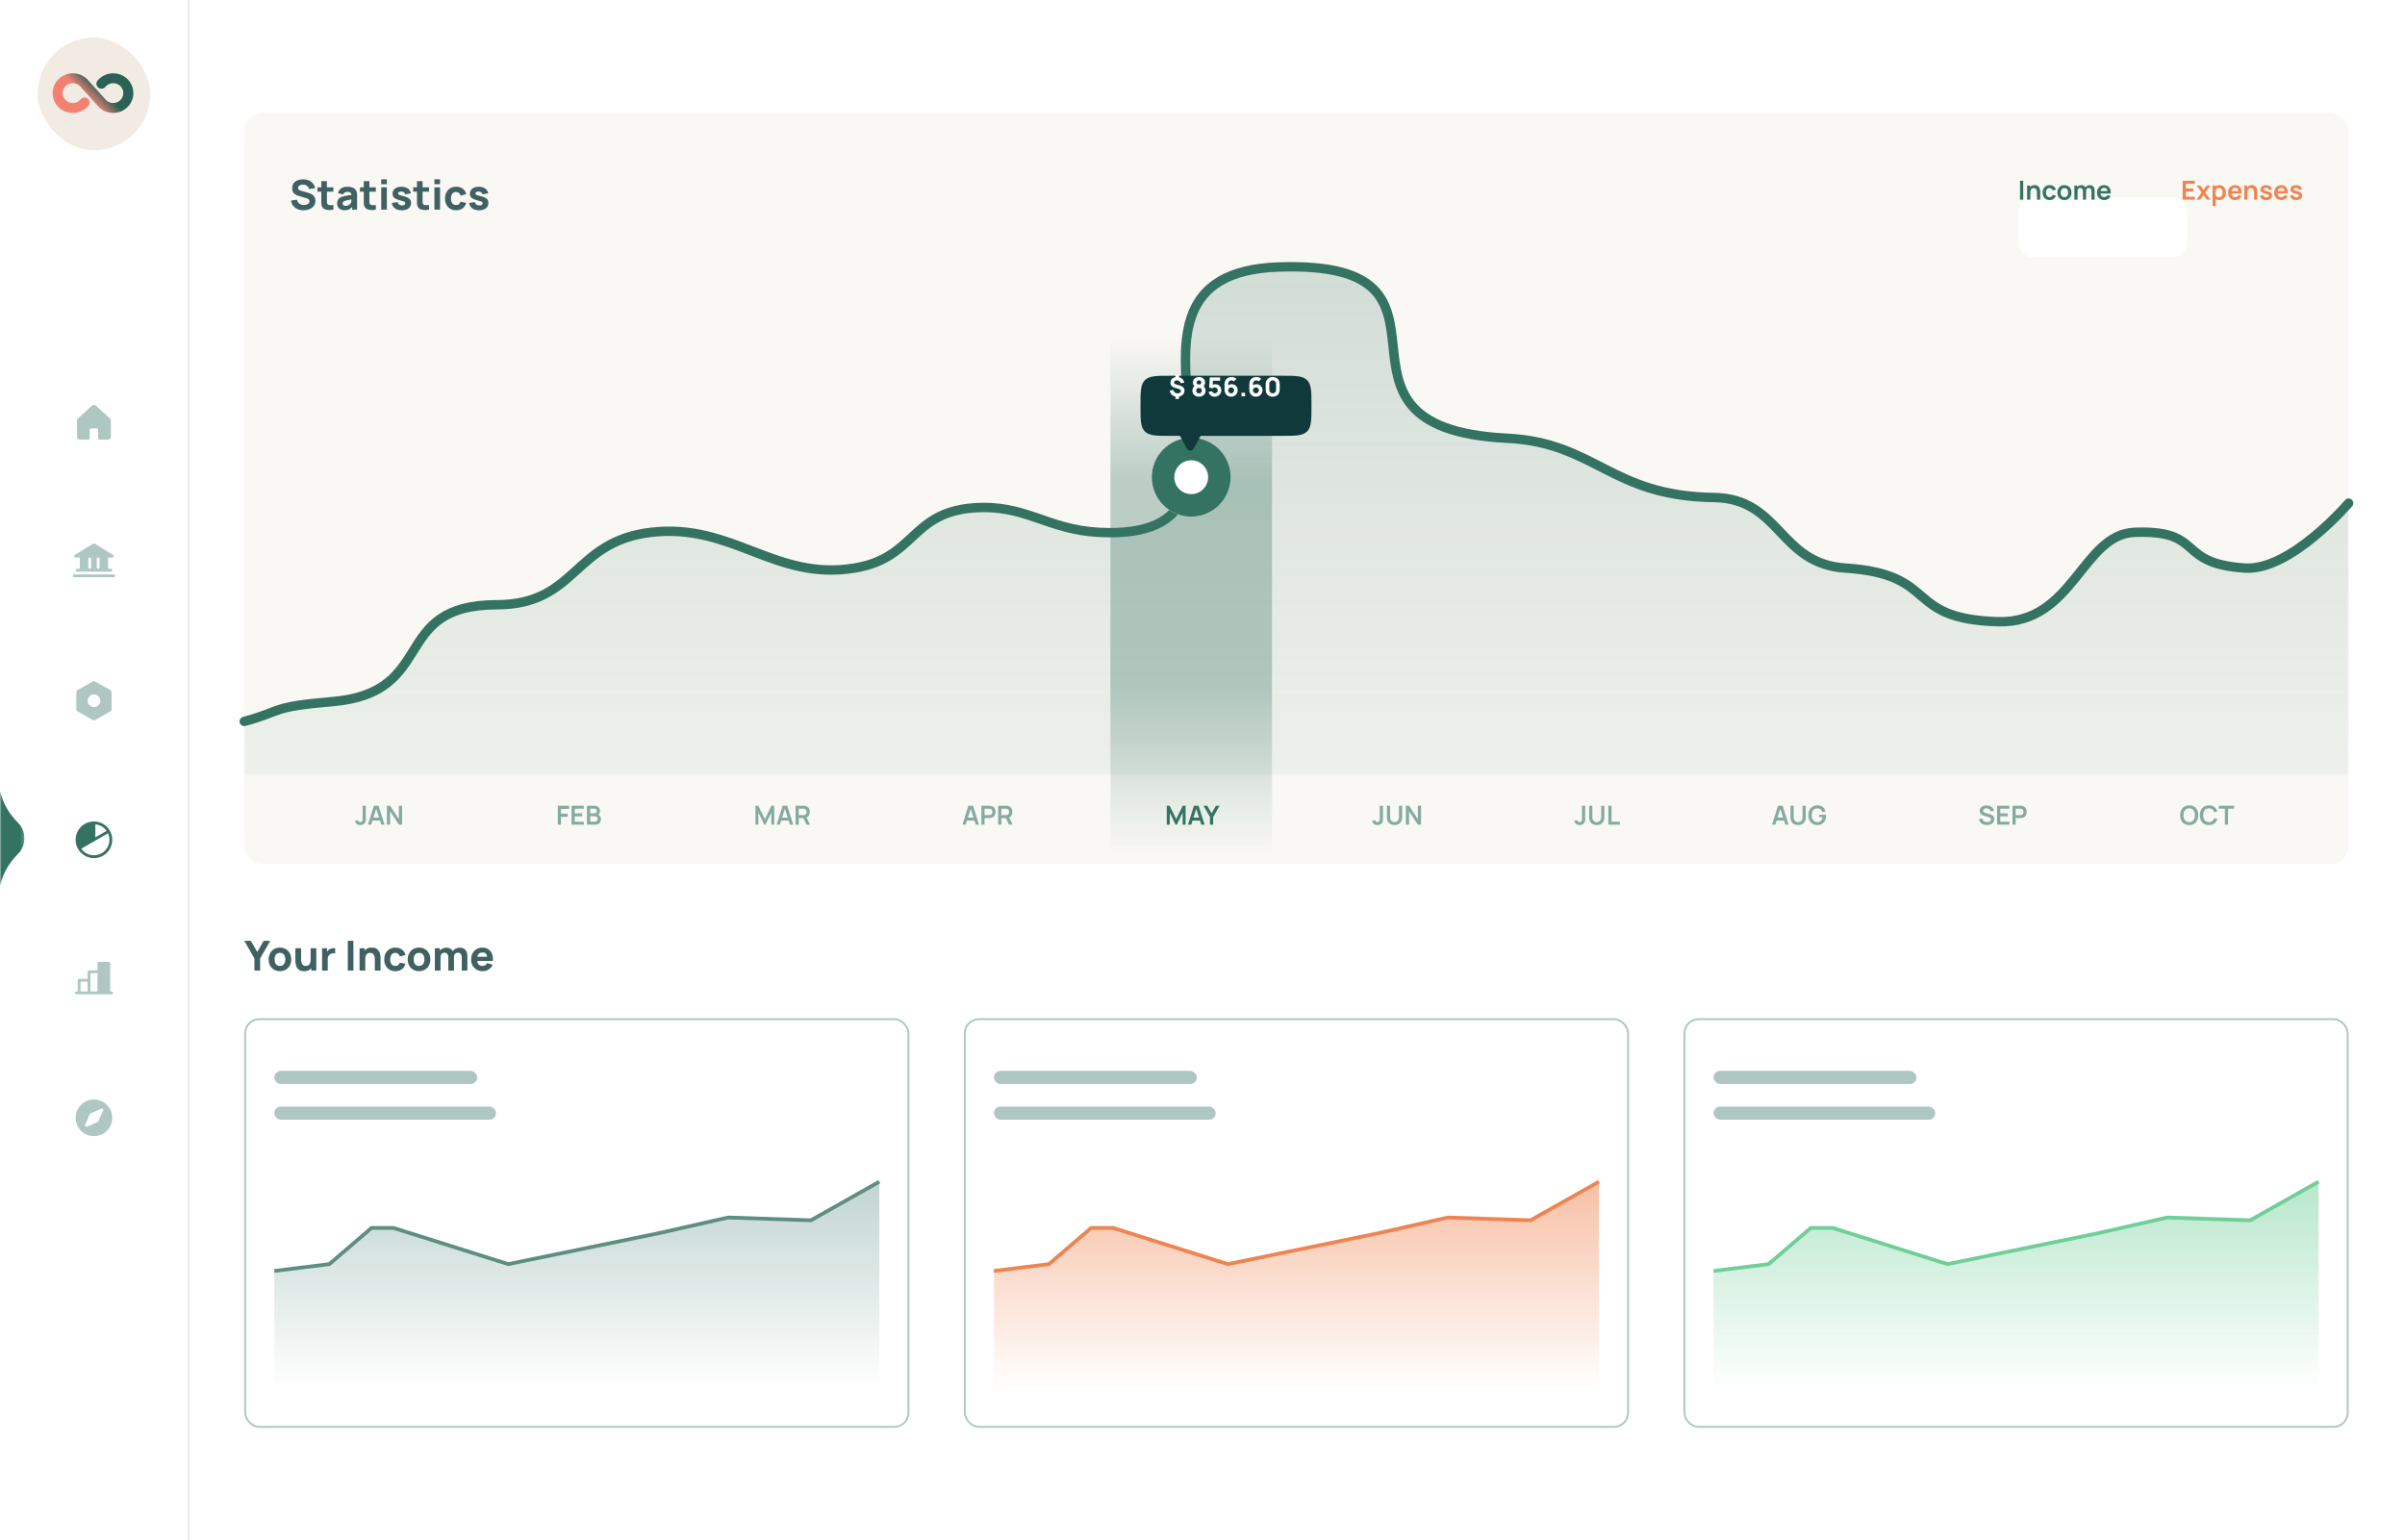 <svg width="770" height="493" viewBox="0 0 770 493" fill="none" xmlns="http://www.w3.org/2000/svg">
<g clip-path="url(#clip0_1916_1895)">
<rect width="770" height="493.281" fill="white"/>
<rect x="78.203" y="36.094" width="673.75" height="240.625" rx="6.016" fill="#FAF8F4"/>
<mask id="mask0_1916_1895" style="mask-type:alpha" maskUnits="userSpaceOnUse" x="78" y="36" width="674" height="212">
<rect x="78.203" y="36.094" width="673.75" height="211.75" fill="white"/>
</mask>
<g mask="url(#mask0_1916_1895)">
<path d="M106.276 224.41C86.34 226.073 90.555 227.417 78.203 230.724V319.43H751.953V160.963C751.953 160.963 733.383 182.628 718.827 181.711C696.293 180.291 706.093 169.467 683.455 170.284C666.623 170.893 663.804 199.579 639.661 198.851C609.163 197.93 621.142 183.668 590.815 181.711C569.517 180.336 570.15 159.457 548.705 159.159C515.576 158.698 510.915 141.627 482.453 140.215C415.283 136.881 476.796 83.282 409.464 85.488C343.759 87.641 417.103 173.953 351.633 170.284C335.145 169.36 328.193 161.252 311.77 162.466C291.487 163.966 293.162 178.49 273.591 181.711C248.007 185.922 234.619 167.249 208.461 170.284C183.404 173.192 184.692 193.4 159.053 193.438C124.526 193.489 140.392 221.563 106.276 224.41Z" fill="url(#paint0_linear_1916_1895)" fill-opacity="0.2"/>
</g>
<path d="M78.203 231C90.555 227.686 86.34 226.34 106.276 224.673C140.392 221.821 124.526 193.694 159.053 193.643C184.692 193.605 183.404 173.358 208.461 170.445C234.619 167.404 248.007 186.112 273.591 181.894C293.162 178.666 291.487 164.115 311.77 162.612C328.193 161.396 335.145 169.52 351.633 170.445C417.103 174.121 343.759 87.645 409.464 85.488C476.796 83.278 415.283 136.979 482.453 140.319C510.915 141.734 515.576 158.837 548.705 159.299C570.15 159.597 569.517 180.516 590.815 181.894C621.142 183.855 609.163 198.144 639.661 199.066C663.804 199.796 666.623 171.055 683.455 170.445C706.093 169.626 696.293 180.471 718.827 181.894C733.383 182.812 751.953 161.106 751.953 161.106" stroke="#347362" stroke-width="3.008" stroke-linecap="round"/>
<path d="M115.382 264.189C114.919 264.189 114.533 264.068 114.224 263.827C113.918 263.585 113.703 263.26 113.58 262.85L114.582 262.61C114.613 262.781 114.703 262.928 114.851 263.052C115 263.175 115.164 263.237 115.344 263.237C115.462 263.237 115.587 263.206 115.719 263.145C115.851 263.08 115.949 262.977 116.014 262.837C116.053 262.747 116.075 262.641 116.081 262.517C116.089 262.391 116.094 262.245 116.094 262.079V257.999H117.121V262.079C117.121 262.267 117.12 262.433 117.117 262.576C117.117 262.716 117.103 262.85 117.075 262.976C117.049 263.1 116.998 263.227 116.919 263.359C116.753 263.646 116.537 263.856 116.27 263.991C116.004 264.123 115.708 264.189 115.382 264.189ZM117.803 264.062L119.715 257.999H121.201L123.113 264.062H122.068L120.334 258.622H120.561L118.847 264.062H117.803ZM118.868 262.749V261.801H122.052V262.749H118.868ZM123.874 264.062V257.999H124.902L127.714 262.273V257.999H128.742V264.062H127.714L124.902 259.788V264.062H123.874Z" fill="#85ABA1"/>
<path d="M373.567 264.062V257.999H374.48L376.578 262.294L378.675 257.999H379.588V264.062H378.641V260.176L376.78 264.062H376.375L374.518 260.176V264.062H373.567ZM380.35 264.062L382.262 257.999H383.748L385.66 264.062H384.616L382.881 258.622H383.108L381.395 264.062H380.35ZM381.416 262.749V261.801H384.599V262.749H381.416ZM387.394 264.062V261.578L385.33 257.999H386.514L387.907 260.416L389.297 257.999H390.48L388.421 261.578V264.062H387.394Z" fill="#347362"/>
<path d="M178.587 264.062V257.999H182.238V259.014H179.602V260.525H181.733V261.536H179.602V264.062H178.587ZM182.996 264.062V257.999H186.912V258.95H184.011V260.445H186.407V261.397H184.011V263.111H186.912V264.062H182.996ZM187.922 264.062V257.999H190.327C190.737 257.999 191.072 258.082 191.333 258.247C191.597 258.41 191.792 258.619 191.918 258.875C192.048 259.13 192.112 259.394 192.112 259.666C192.112 260 192.032 260.284 191.872 260.517C191.715 260.75 191.5 260.907 191.228 260.989V260.778C191.61 260.865 191.899 261.046 192.095 261.321C192.295 261.596 192.394 261.909 192.394 262.26C192.394 262.62 192.325 262.934 192.188 263.203C192.05 263.473 191.845 263.684 191.573 263.835C191.304 263.987 190.97 264.062 190.571 264.062H187.922ZM188.95 263.107H190.445C190.621 263.107 190.78 263.072 190.92 263.001C191.061 262.928 191.17 262.827 191.249 262.698C191.33 262.566 191.371 262.41 191.371 262.231C191.371 262.068 191.336 261.922 191.266 261.793C191.195 261.664 191.093 261.561 190.958 261.485C190.824 261.407 190.662 261.367 190.474 261.367H188.95V263.107ZM188.95 260.42H190.314C190.46 260.42 190.591 260.392 190.706 260.336C190.821 260.28 190.912 260.197 190.979 260.087C191.047 259.978 191.08 259.843 191.08 259.683C191.08 259.473 191.013 259.297 190.878 259.157C190.744 259.016 190.555 258.946 190.314 258.946H188.95V260.42Z" fill="#85ABA1"/>
<path d="M241.868 264.062V257.999H242.782L244.879 262.294L246.976 257.999H247.89V264.062H246.942V260.176L245.081 264.062H244.677L242.82 260.176V264.062H241.868ZM248.652 264.062L250.563 257.999H252.05L253.962 264.062H252.917L251.182 258.622H251.41L249.696 264.062H248.652ZM249.717 262.749V261.801H252.9V262.749H249.717ZM254.723 264.062V257.999H257.228C257.287 257.999 257.363 258.002 257.456 258.007C257.548 258.01 257.634 258.018 257.713 258.032C258.064 258.086 258.353 258.202 258.58 258.382C258.81 258.562 258.98 258.789 259.09 259.064C259.202 259.336 259.258 259.64 259.258 259.974C259.258 260.468 259.133 260.893 258.883 261.25C258.633 261.603 258.25 261.822 257.734 261.906L257.3 261.944H255.738V264.062H254.723ZM258.205 264.062L257.009 261.595L258.041 261.367L259.355 264.062H258.205ZM255.738 260.997H257.186C257.242 260.997 257.306 260.994 257.376 260.989C257.446 260.983 257.511 260.972 257.57 260.955C257.738 260.913 257.87 260.838 257.965 260.732C258.064 260.625 258.132 260.504 258.172 260.37C258.214 260.235 258.235 260.103 258.235 259.974C258.235 259.845 258.214 259.713 258.172 259.578C258.132 259.44 258.064 259.318 257.965 259.211C257.87 259.105 257.738 259.03 257.57 258.988C257.511 258.971 257.446 258.962 257.376 258.959C257.306 258.953 257.242 258.95 257.186 258.95H255.738V260.997Z" fill="#85ABA1"/>
<path d="M441.039 264.189C440.576 264.189 440.19 264.068 439.881 263.827C439.575 263.585 439.361 263.26 439.237 262.85L440.239 262.61C440.27 262.781 440.36 262.928 440.509 263.052C440.658 263.175 440.822 263.237 441.001 263.237C441.119 263.237 441.244 263.206 441.376 263.145C441.508 263.08 441.606 262.977 441.671 262.837C441.71 262.747 441.733 262.641 441.738 262.517C441.747 262.391 441.751 262.245 441.751 262.079V257.999H442.778V262.079C442.778 262.267 442.777 262.433 442.774 262.576C442.774 262.716 442.76 262.85 442.732 262.976C442.707 263.1 442.655 263.227 442.576 263.359C442.411 263.646 442.195 263.856 441.928 263.991C441.661 264.123 441.365 264.189 441.039 264.189ZM446.488 264.189C446.005 264.189 445.58 264.091 445.212 263.894C444.847 263.698 444.561 263.421 444.353 263.065C444.148 262.708 444.046 262.29 444.046 261.81V258.007L445.073 257.999V261.784C445.073 262.012 445.111 262.215 445.187 262.395C445.266 262.575 445.371 262.728 445.503 262.854C445.635 262.977 445.786 263.072 445.958 263.136C446.129 263.201 446.306 263.233 446.488 263.233C446.676 263.233 446.854 263.201 447.023 263.136C447.194 263.069 447.346 262.973 447.478 262.85C447.61 262.723 447.714 262.57 447.789 262.391C447.865 262.211 447.903 262.009 447.903 261.784V257.999H448.93V261.81C448.93 262.29 448.827 262.708 448.619 263.065C448.414 263.421 448.128 263.698 447.76 263.894C447.395 264.091 446.971 264.189 446.488 264.189ZM450.107 264.062V257.999H451.135L453.948 262.273V257.999H454.975V264.062H453.948L451.135 259.788V264.062H450.107Z" fill="#85ABA1"/>
<path d="M308.133 264.062L310.045 257.999H311.532L313.443 264.062H312.399L310.664 258.622H310.891L309.178 264.062H308.133ZM309.199 262.749V261.801H312.382V262.749H309.199ZM314.205 264.062V257.999H316.71C316.769 257.999 316.845 258.002 316.938 258.007C317.03 258.01 317.116 258.018 317.194 258.032C317.545 258.086 317.834 258.202 318.062 258.382C318.292 258.562 318.462 258.789 318.571 259.064C318.684 259.336 318.74 259.64 318.74 259.974C318.74 260.305 318.684 260.608 318.571 260.883C318.459 261.156 318.288 261.382 318.058 261.561C317.83 261.741 317.543 261.857 317.194 261.911C317.116 261.922 317.029 261.93 316.933 261.936C316.841 261.942 316.766 261.944 316.71 261.944H315.219V264.062H314.205ZM315.219 260.997H316.668C316.724 260.997 316.787 260.994 316.858 260.989C316.928 260.983 316.992 260.972 317.051 260.955C317.22 260.913 317.352 260.838 317.447 260.732C317.545 260.625 317.614 260.504 317.653 260.37C317.696 260.235 317.717 260.103 317.717 259.974C317.717 259.845 317.696 259.713 317.653 259.578C317.614 259.44 317.545 259.318 317.447 259.211C317.352 259.105 317.22 259.03 317.051 258.988C316.992 258.971 316.928 258.962 316.858 258.959C316.787 258.953 316.724 258.95 316.668 258.95H315.219V260.997ZM319.583 264.062V257.999H322.089C322.148 257.999 322.224 258.002 322.316 258.007C322.409 258.01 322.495 258.018 322.573 258.032C322.924 258.086 323.213 258.202 323.441 258.382C323.671 258.562 323.841 258.789 323.95 259.064C324.062 259.336 324.119 259.64 324.119 259.974C324.119 260.468 323.994 260.893 323.744 261.25C323.494 261.603 323.111 261.822 322.594 261.906L322.161 261.944H320.598V264.062H319.583ZM323.066 264.062L321.87 261.595L322.902 261.367L324.215 264.062H323.066ZM320.598 260.997H322.047C322.103 260.997 322.166 260.994 322.236 260.989C322.307 260.983 322.371 260.972 322.43 260.955C322.598 260.913 322.73 260.838 322.826 260.732C322.924 260.625 322.993 260.504 323.032 260.37C323.074 260.235 323.095 260.103 323.095 259.974C323.095 259.845 323.074 259.713 323.032 259.578C322.993 259.44 322.924 259.318 322.826 259.211C322.73 259.105 322.598 259.03 322.43 258.988C322.371 258.971 322.307 258.962 322.236 258.959C322.166 258.953 322.103 258.95 322.047 258.95H320.598V260.997Z" fill="#85ABA1"/>
<path d="M505.786 264.189C505.323 264.189 504.937 264.068 504.628 263.827C504.322 263.585 504.107 263.26 503.984 262.85L504.986 262.61C505.017 262.781 505.106 262.928 505.255 263.052C505.404 263.175 505.568 263.237 505.748 263.237C505.866 263.237 505.991 263.206 506.123 263.145C506.255 263.08 506.353 262.977 506.417 262.837C506.457 262.747 506.479 262.641 506.485 262.517C506.493 262.391 506.497 262.245 506.497 262.079V257.999H507.525V262.079C507.525 262.267 507.524 262.433 507.521 262.576C507.521 262.716 507.507 262.85 507.479 262.976C507.453 263.1 507.401 263.227 507.323 263.359C507.157 263.646 506.941 263.856 506.674 263.991C506.408 264.123 506.111 264.189 505.786 264.189ZM511.235 264.189C510.752 264.189 510.326 264.091 509.959 263.894C509.594 263.698 509.307 263.421 509.1 263.065C508.895 262.708 508.792 262.29 508.792 261.81V258.007L509.82 257.999V261.784C509.82 262.012 509.858 262.215 509.933 262.395C510.012 262.575 510.117 262.728 510.249 262.854C510.381 262.977 510.533 263.072 510.704 263.136C510.875 263.201 511.052 263.233 511.235 263.233C511.423 263.233 511.601 263.201 511.769 263.136C511.941 263.069 512.092 262.973 512.224 262.85C512.356 262.723 512.46 262.57 512.536 262.391C512.612 262.211 512.649 262.009 512.649 261.784V257.999H513.677V261.81C513.677 262.29 513.573 262.708 513.365 263.065C513.16 263.421 512.874 263.698 512.506 263.894C512.141 264.091 511.717 264.189 511.235 264.189ZM514.938 264.062V257.999H515.953V263.111H518.631V264.062H514.938Z" fill="#85ABA1"/>
<path d="M567.344 264.062L569.256 257.999H570.742L572.654 264.062H571.61L569.875 258.622H570.102L568.388 264.062H567.344ZM568.409 262.749V261.801H571.593V262.749H568.409ZM575.693 264.189C575.21 264.189 574.785 264.091 574.417 263.894C574.052 263.698 573.766 263.421 573.558 263.065C573.353 262.708 573.251 262.29 573.251 261.81V258.007L574.278 257.999V261.784C574.278 262.012 574.316 262.215 574.392 262.395C574.47 262.575 574.576 262.728 574.708 262.854C574.84 262.977 574.991 263.072 575.162 263.136C575.334 263.201 575.511 263.233 575.693 263.233C575.881 263.233 576.059 263.201 576.228 263.136C576.399 263.069 576.551 262.973 576.683 262.85C576.815 262.723 576.918 262.57 576.994 262.391C577.07 262.211 577.108 262.009 577.108 261.784V257.999H578.135V261.81C578.135 262.29 578.032 262.708 577.824 263.065C577.619 263.421 577.332 263.698 576.965 263.894C576.6 264.091 576.176 264.189 575.693 264.189ZM581.813 264.189C581.42 264.189 581.051 264.12 580.706 263.982C580.363 263.842 580.062 263.637 579.801 263.368C579.542 263.098 579.34 262.768 579.194 262.378C579.048 261.985 578.975 261.536 578.975 261.031C578.975 260.368 579.099 259.802 579.346 259.334C579.593 258.862 579.931 258.501 580.361 258.251C580.79 257.999 581.274 257.872 581.813 257.872C582.56 257.872 583.151 258.046 583.586 258.395C584.024 258.74 584.32 259.226 584.475 259.852L583.439 260.016C583.324 259.656 583.136 259.37 582.875 259.157C582.614 258.941 582.281 258.833 581.877 258.833C581.47 258.827 581.131 258.915 580.862 259.098C580.592 259.28 580.389 259.537 580.251 259.868C580.116 260.2 580.049 260.587 580.049 261.031C580.049 261.474 580.116 261.86 580.251 262.189C580.386 262.514 580.588 262.768 580.858 262.951C581.13 263.133 581.47 263.227 581.877 263.233C582.183 263.236 582.451 263.181 582.681 263.069C582.911 262.954 583.099 262.781 583.245 262.551C583.391 262.318 583.489 262.027 583.54 261.679H582.47V260.883H584.618C584.624 260.928 584.628 260.994 584.631 261.081C584.633 261.168 584.635 261.22 584.635 261.237C584.635 261.81 584.521 262.319 584.294 262.766C584.069 263.209 583.746 263.557 583.325 263.81C582.904 264.062 582.4 264.189 581.813 264.189Z" fill="#85ABA1"/>
<path d="M636.119 264.189C635.675 264.189 635.275 264.112 634.919 263.957C634.565 263.803 634.273 263.582 634.043 263.296C633.815 263.007 633.671 262.664 633.609 262.269L634.662 262.109C634.752 262.468 634.936 262.746 635.214 262.942C635.494 263.139 635.817 263.237 636.182 263.237C636.398 263.237 636.602 263.203 636.793 263.136C636.984 263.069 637.138 262.97 637.256 262.841C637.377 262.712 637.437 262.554 637.437 262.365C637.437 262.281 637.423 262.204 637.395 262.134C637.367 262.061 637.325 261.996 637.268 261.94C637.215 261.884 637.145 261.834 637.058 261.789C636.974 261.741 636.875 261.7 636.763 261.666L635.197 261.203C635.062 261.164 634.916 261.112 634.759 261.047C634.604 260.98 634.457 260.889 634.317 260.774C634.179 260.656 634.065 260.507 633.975 260.327C633.888 260.145 633.845 259.92 633.845 259.654C633.845 259.263 633.943 258.936 634.14 258.672C634.339 258.406 634.606 258.206 634.94 258.075C635.277 257.943 635.65 257.878 636.06 257.881C636.475 257.884 636.846 257.955 637.172 258.096C637.497 258.233 637.77 258.434 637.989 258.698C638.207 258.962 638.362 259.28 638.452 259.654L637.361 259.843C637.316 259.63 637.229 259.449 637.1 259.3C636.974 259.148 636.818 259.033 636.633 258.955C636.45 258.876 636.255 258.834 636.047 258.828C635.845 258.825 635.657 258.856 635.483 258.921C635.312 258.983 635.173 259.073 635.066 259.19C634.962 259.308 634.91 259.446 634.91 259.603C634.91 259.752 634.955 259.874 635.045 259.969C635.135 260.062 635.246 260.137 635.378 260.193C635.512 260.246 635.649 260.291 635.786 260.327L636.873 260.631C637.021 260.67 637.188 260.723 637.374 260.791C637.559 260.858 637.737 260.952 637.909 261.073C638.08 261.193 638.22 261.352 638.33 261.549C638.442 261.745 638.498 261.995 638.498 262.298C638.498 262.613 638.432 262.889 638.3 263.128C638.171 263.363 637.996 263.56 637.774 263.717C637.552 263.874 637.298 263.992 637.012 264.071C636.728 264.15 636.43 264.189 636.119 264.189ZM639.41 264.062V257.999H643.326V258.95H640.424V260.445H642.82V261.397H640.424V263.111H643.326V264.062H639.41ZM644.336 264.062V257.999H646.841C646.9 257.999 646.976 258.002 647.069 258.007C647.162 258.01 647.247 258.018 647.326 258.032C647.677 258.086 647.966 258.202 648.193 258.382C648.423 258.562 648.593 258.789 648.703 259.064C648.815 259.336 648.871 259.64 648.871 259.974C648.871 260.305 648.815 260.608 648.703 260.883C648.59 261.156 648.419 261.382 648.189 261.561C647.962 261.741 647.674 261.857 647.326 261.911C647.247 261.922 647.16 261.93 647.065 261.936C646.972 261.942 646.898 261.944 646.841 261.944H645.351V264.062H644.336ZM645.351 260.997H646.799C646.856 260.997 646.919 260.994 646.989 260.989C647.059 260.983 647.124 260.972 647.183 260.955C647.351 260.913 647.483 260.838 647.578 260.732C647.677 260.625 647.745 260.504 647.785 260.37C647.827 260.235 647.848 260.103 647.848 259.974C647.848 259.845 647.827 259.713 647.785 259.578C647.745 259.44 647.677 259.318 647.578 259.211C647.483 259.105 647.351 259.03 647.183 258.988C647.124 258.971 647.059 258.962 646.989 258.959C646.919 258.953 646.856 258.95 646.799 258.95H645.351V260.997Z" fill="#85ABA1"/>
<path d="M700.909 264.189C700.303 264.189 699.783 264.057 699.351 263.793C698.919 263.526 698.586 263.156 698.353 262.681C698.123 262.207 698.008 261.657 698.008 261.031C698.008 260.405 698.123 259.854 698.353 259.38C698.586 258.906 698.919 258.536 699.351 258.272C699.783 258.006 700.303 257.872 700.909 257.872C701.515 257.872 702.035 258.006 702.467 258.272C702.902 258.536 703.235 258.906 703.465 259.38C703.698 259.854 703.815 260.405 703.815 261.031C703.815 261.657 703.698 262.207 703.465 262.681C703.235 263.156 702.902 263.526 702.467 263.793C702.035 264.057 701.515 264.189 700.909 264.189ZM700.909 263.233C701.316 263.236 701.654 263.146 701.924 262.963C702.196 262.781 702.4 262.524 702.535 262.193C702.672 261.862 702.741 261.474 702.741 261.031C702.741 260.587 702.672 260.202 702.535 259.877C702.4 259.548 702.196 259.293 701.924 259.11C701.654 258.928 701.316 258.834 700.909 258.828C700.502 258.825 700.164 258.915 699.894 259.098C699.625 259.28 699.421 259.537 699.284 259.868C699.149 260.2 699.082 260.587 699.082 261.031C699.082 261.474 699.149 261.86 699.284 262.189C699.418 262.514 699.621 262.768 699.89 262.951C700.162 263.133 700.502 263.227 700.909 263.233ZM707.217 264.189C706.611 264.189 706.092 264.057 705.659 263.793C705.227 263.526 704.894 263.156 704.661 262.681C704.431 262.207 704.316 261.657 704.316 261.031C704.316 260.405 704.431 259.854 704.661 259.38C704.894 258.906 705.227 258.536 705.659 258.272C706.092 258.006 706.611 257.872 707.217 257.872C707.916 257.872 708.499 258.048 708.965 258.399C709.431 258.747 709.758 259.217 709.946 259.809L708.923 260.092C708.805 259.696 708.604 259.387 708.321 259.165C708.037 258.941 707.669 258.828 707.217 258.828C706.81 258.828 706.471 258.92 706.198 259.102C705.929 259.284 705.725 259.541 705.588 259.873C705.453 260.201 705.384 260.587 705.381 261.031C705.381 261.474 705.449 261.862 705.583 262.193C705.721 262.521 705.926 262.777 706.198 262.959C706.471 263.142 706.81 263.233 707.217 263.233C707.669 263.233 708.037 263.121 708.321 262.896C708.604 262.671 708.805 262.363 708.923 261.97L709.946 262.252C709.758 262.844 709.431 263.316 708.965 263.667C708.499 264.015 707.916 264.189 707.217 264.189ZM712.328 264.062V258.95H710.365V257.999H715.305V258.95H713.342V264.062H712.328Z" fill="#85ABA1"/>
<path d="M97.167 67.331C96.461 67.331 95.823 67.208 95.254 66.961C94.69 66.709 94.224 66.352 93.858 65.889C93.496 65.421 93.267 64.865 93.17 64.221L95.049 63.943C95.182 64.49 95.455 64.912 95.87 65.207C96.284 65.503 96.757 65.651 97.286 65.651C97.582 65.651 97.868 65.604 98.146 65.512C98.424 65.419 98.651 65.282 98.828 65.101C99.009 64.921 99.099 64.698 99.099 64.433C99.099 64.336 99.084 64.243 99.053 64.155C99.026 64.062 98.98 63.976 98.914 63.897C98.847 63.818 98.753 63.743 98.629 63.672C98.51 63.601 98.358 63.538 98.173 63.48L95.698 62.752C95.513 62.699 95.296 62.624 95.049 62.527C94.807 62.43 94.571 62.291 94.341 62.11C94.112 61.929 93.92 61.691 93.766 61.396C93.616 61.096 93.541 60.719 93.541 60.264C93.541 59.624 93.702 59.093 94.024 58.669C94.346 58.246 94.776 57.931 95.314 57.723C95.852 57.516 96.448 57.414 97.101 57.419C97.758 57.428 98.345 57.54 98.861 57.756C99.377 57.972 99.809 58.288 100.158 58.703C100.506 59.113 100.758 59.616 100.912 60.211L98.967 60.542C98.896 60.233 98.766 59.973 98.576 59.761C98.386 59.55 98.159 59.389 97.895 59.278C97.634 59.168 97.361 59.108 97.074 59.099C96.792 59.091 96.525 59.13 96.273 59.219C96.026 59.303 95.823 59.426 95.665 59.589C95.51 59.752 95.433 59.947 95.433 60.172C95.433 60.379 95.497 60.549 95.625 60.681C95.753 60.809 95.914 60.913 96.108 60.992C96.302 61.072 96.501 61.138 96.704 61.191L98.358 61.641C98.605 61.707 98.878 61.795 99.178 61.905C99.478 62.011 99.765 62.161 100.039 62.355C100.317 62.545 100.544 62.796 100.72 63.11C100.901 63.423 100.992 63.82 100.992 64.301C100.992 64.812 100.883 65.26 100.667 65.644C100.456 66.023 100.169 66.339 99.807 66.59C99.445 66.837 99.035 67.022 98.576 67.146C98.122 67.27 97.652 67.331 97.167 67.331ZM106.734 67.133C106.24 67.225 105.755 67.265 105.278 67.252C104.806 67.243 104.383 67.162 104.008 67.007C103.637 66.848 103.355 66.595 103.161 66.246C102.984 65.92 102.892 65.589 102.883 65.254C102.874 64.914 102.869 64.53 102.869 64.102V58.001H104.669V63.996C104.669 64.274 104.672 64.526 104.676 64.751C104.685 64.971 104.731 65.148 104.815 65.28C104.974 65.531 105.227 65.668 105.576 65.69C105.924 65.712 106.31 65.695 106.734 65.637V67.133ZM101.652 61.376V59.986H106.734V61.376H101.652ZM110.312 67.331C109.8 67.331 109.365 67.234 109.008 67.04C108.655 66.842 108.386 66.579 108.201 66.253C108.02 65.922 107.929 65.558 107.929 65.161C107.929 64.83 107.98 64.528 108.082 64.254C108.183 63.981 108.346 63.74 108.571 63.533C108.801 63.321 109.107 63.145 109.491 63.004C109.756 62.907 110.071 62.821 110.437 62.746C110.803 62.671 111.218 62.6 111.681 62.534C112.145 62.463 112.654 62.386 113.21 62.302L112.561 62.66C112.561 62.236 112.46 61.925 112.257 61.727C112.054 61.528 111.714 61.429 111.238 61.429C110.973 61.429 110.698 61.493 110.411 61.621C110.124 61.749 109.923 61.976 109.809 62.302L108.181 61.786C108.362 61.195 108.701 60.714 109.2 60.344C109.698 59.973 110.378 59.788 111.238 59.788C111.869 59.788 112.429 59.885 112.919 60.079C113.408 60.273 113.779 60.608 114.03 61.085C114.172 61.349 114.255 61.614 114.282 61.879C114.308 62.144 114.322 62.439 114.322 62.766V67.133H112.747V65.664L112.972 65.968C112.623 66.449 112.246 66.797 111.84 67.014C111.439 67.225 110.929 67.331 110.312 67.331ZM110.695 65.915C111.026 65.915 111.304 65.858 111.529 65.743C111.759 65.624 111.939 65.49 112.072 65.34C112.209 65.19 112.301 65.064 112.35 64.962C112.442 64.768 112.495 64.543 112.509 64.287C112.526 64.027 112.535 63.811 112.535 63.639L113.064 63.771C112.531 63.859 112.098 63.934 111.767 63.996C111.437 64.054 111.17 64.107 110.967 64.155C110.764 64.204 110.585 64.257 110.431 64.314C110.254 64.385 110.111 64.462 110.001 64.546C109.895 64.625 109.815 64.713 109.762 64.81C109.714 64.907 109.69 65.015 109.69 65.134C109.69 65.298 109.729 65.439 109.809 65.558C109.893 65.673 110.009 65.761 110.159 65.823C110.309 65.884 110.488 65.915 110.695 65.915ZM120.33 67.133C119.836 67.225 119.351 67.265 118.874 67.252C118.402 67.243 117.979 67.162 117.604 67.007C117.233 66.848 116.951 66.595 116.757 66.246C116.58 65.92 116.488 65.589 116.479 65.254C116.47 64.914 116.466 64.53 116.466 64.102V58.001H118.266V63.996C118.266 64.274 118.268 64.526 118.272 64.751C118.281 64.971 118.327 65.148 118.411 65.28C118.57 65.531 118.824 65.668 119.172 65.69C119.521 65.712 119.907 65.695 120.33 65.637V67.133ZM115.248 61.376V59.986H120.33V61.376H115.248ZM122.055 58.994V57.406H123.855V58.994H122.055ZM122.055 67.133V59.986H123.855V67.133H122.055ZM128.631 67.331C127.731 67.331 127.003 67.128 126.448 66.722C125.896 66.312 125.561 65.734 125.442 64.989L127.281 64.711C127.356 65.046 127.522 65.309 127.778 65.498C128.038 65.688 128.367 65.783 128.764 65.783C129.09 65.783 129.341 65.721 129.518 65.598C129.694 65.47 129.783 65.293 129.783 65.068C129.783 64.927 129.747 64.815 129.677 64.731C129.606 64.642 129.447 64.556 129.2 64.473C128.958 64.389 128.578 64.279 128.062 64.142C127.48 63.992 127.014 63.824 126.666 63.639C126.317 63.454 126.066 63.233 125.912 62.977C125.757 62.717 125.68 62.404 125.68 62.038C125.68 61.579 125.797 61.182 126.031 60.846C126.264 60.507 126.593 60.246 127.017 60.066C127.445 59.88 127.947 59.788 128.525 59.788C129.086 59.788 129.582 59.874 130.014 60.046C130.447 60.218 130.795 60.463 131.06 60.78C131.329 61.098 131.494 61.473 131.556 61.905L129.716 62.236C129.686 61.971 129.571 61.762 129.372 61.608C129.174 61.453 128.905 61.363 128.565 61.336C128.234 61.314 127.967 61.358 127.764 61.468C127.566 61.579 127.467 61.738 127.467 61.945C127.467 62.069 127.508 62.172 127.592 62.256C127.681 62.34 127.859 62.426 128.128 62.514C128.402 62.602 128.816 62.717 129.372 62.858C129.915 62.999 130.349 63.165 130.676 63.354C131.007 63.54 131.247 63.765 131.397 64.029C131.547 64.29 131.622 64.605 131.622 64.976C131.622 65.708 131.357 66.284 130.828 66.703C130.299 67.122 129.566 67.331 128.631 67.331ZM137.364 67.133C136.87 67.225 136.385 67.265 135.908 67.252C135.436 67.243 135.013 67.162 134.638 67.007C134.267 66.848 133.985 66.595 133.791 66.246C133.614 65.92 133.522 65.589 133.513 65.254C133.504 64.914 133.5 64.53 133.5 64.102V58.001H135.3V63.996C135.3 64.274 135.302 64.526 135.306 64.751C135.315 64.971 135.361 65.148 135.445 65.28C135.604 65.531 135.858 65.668 136.206 65.69C136.555 65.712 136.941 65.695 137.364 65.637V67.133ZM132.282 61.376V59.986H137.364V61.376H132.282ZM139.089 58.994V57.406H140.889V58.994H139.089ZM139.089 67.133V59.986H140.889V67.133H139.089ZM146.023 67.331C145.281 67.331 144.646 67.166 144.117 66.835C143.587 66.504 143.182 66.054 142.899 65.485C142.617 64.916 142.476 64.274 142.476 63.559C142.476 62.836 142.621 62.19 142.913 61.621C143.208 61.052 143.623 60.604 144.157 60.277C144.69 59.951 145.321 59.788 146.049 59.788C146.892 59.788 147.598 60.002 148.167 60.43C148.74 60.853 149.106 61.433 149.265 62.17L147.465 62.646C147.359 62.276 147.174 61.987 146.909 61.779C146.649 61.572 146.353 61.468 146.023 61.468C145.643 61.468 145.332 61.561 145.09 61.746C144.847 61.927 144.668 62.176 144.554 62.494C144.439 62.807 144.382 63.163 144.382 63.559C144.382 64.181 144.518 64.687 144.792 65.075C145.07 65.459 145.48 65.651 146.023 65.651C146.428 65.651 146.737 65.558 146.949 65.373C147.161 65.187 147.32 64.923 147.425 64.579L149.265 64.962C149.062 65.721 148.678 66.306 148.114 66.716C147.549 67.126 146.852 67.331 146.023 67.331ZM153.381 67.331C152.481 67.331 151.753 67.128 151.197 66.722C150.646 66.312 150.311 65.734 150.192 64.989L152.031 64.711C152.106 65.046 152.272 65.309 152.527 65.498C152.788 65.688 153.116 65.783 153.513 65.783C153.84 65.783 154.091 65.721 154.268 65.598C154.444 65.47 154.532 65.293 154.532 65.068C154.532 64.927 154.497 64.815 154.427 64.731C154.356 64.642 154.197 64.556 153.95 64.473C153.707 64.389 153.328 64.279 152.812 64.142C152.23 63.992 151.764 63.824 151.416 63.639C151.067 63.454 150.816 63.233 150.661 62.977C150.507 62.717 150.43 62.404 150.43 62.038C150.43 61.579 150.547 61.182 150.78 60.846C151.014 60.507 151.343 60.246 151.766 60.066C152.194 59.88 152.697 59.788 153.275 59.788C153.835 59.788 154.332 59.874 154.764 60.046C155.196 60.218 155.545 60.463 155.81 60.78C156.079 61.098 156.244 61.473 156.306 61.905L154.466 62.236C154.435 61.971 154.321 61.762 154.122 61.608C153.924 61.453 153.655 61.363 153.315 61.336C152.984 61.314 152.717 61.358 152.514 61.468C152.316 61.579 152.216 61.738 152.216 61.945C152.216 62.069 152.258 62.172 152.342 62.256C152.43 62.34 152.609 62.426 152.878 62.514C153.152 62.602 153.566 62.717 154.122 62.858C154.665 62.999 155.099 63.165 155.426 63.354C155.757 63.54 155.997 63.765 156.147 64.029C156.297 64.29 156.372 64.605 156.372 64.976C156.372 65.708 156.107 66.284 155.578 66.703C155.049 67.122 154.316 67.331 153.381 67.331Z" fill="#406162"/>
<g filter="url(#filter0_d_1916_1895)">
<rect x="634.047" y="51.133" width="54.141" height="19.25" rx="4.812" fill="white"/>
</g>
<path d="M646.752 63.945V57.882H647.767V63.945H646.752ZM652.174 63.945V61.756C652.174 61.612 652.164 61.454 652.144 61.28C652.125 61.106 652.078 60.939 652.005 60.779C651.935 60.616 651.828 60.483 651.685 60.379C651.545 60.275 651.354 60.223 651.112 60.223C650.983 60.223 650.856 60.244 650.729 60.286C650.603 60.328 650.488 60.401 650.384 60.505C650.283 60.606 650.202 60.746 650.14 60.926C650.078 61.103 650.047 61.33 650.047 61.608L649.445 61.351C649.445 60.964 649.519 60.613 649.668 60.299C649.82 59.984 650.042 59.734 650.333 59.549C650.625 59.361 650.985 59.267 651.411 59.267C651.748 59.267 652.026 59.323 652.245 59.435C652.464 59.548 652.638 59.691 652.767 59.865C652.897 60.039 652.992 60.224 653.054 60.421C653.116 60.617 653.155 60.804 653.172 60.981C653.191 61.155 653.201 61.297 653.201 61.406V63.945H652.174ZM649.02 63.945V59.398H649.925V60.808H650.047V63.945H649.02ZM656.201 64.072C655.732 64.072 655.332 63.968 655.001 63.76C654.67 63.55 654.415 63.263 654.239 62.901C654.065 62.539 653.976 62.129 653.973 61.671C653.976 61.205 654.067 60.793 654.247 60.433C654.429 60.071 654.688 59.788 655.022 59.583C655.356 59.375 655.753 59.271 656.214 59.271C656.73 59.271 657.167 59.402 657.523 59.663C657.882 59.921 658.117 60.275 658.226 60.724L657.216 60.998C657.137 60.753 657.007 60.564 656.824 60.429C656.642 60.292 656.434 60.223 656.201 60.223C655.937 60.223 655.719 60.286 655.548 60.412C655.377 60.536 655.251 60.707 655.169 60.926C655.088 61.145 655.047 61.394 655.047 61.671C655.047 62.104 655.144 62.453 655.338 62.72C655.531 62.987 655.819 63.12 656.201 63.12C656.47 63.12 656.682 63.058 656.837 62.935C656.994 62.811 657.112 62.633 657.19 62.4L658.226 62.632C658.086 63.095 657.84 63.451 657.489 63.701C657.139 63.948 656.709 64.072 656.201 64.072ZM660.955 64.072C660.501 64.072 660.103 63.969 659.764 63.764C659.424 63.559 659.16 63.277 658.972 62.918C658.787 62.556 658.694 62.14 658.694 61.671C658.694 61.194 658.79 60.776 658.981 60.416C659.171 60.057 659.437 59.776 659.776 59.574C660.116 59.372 660.509 59.271 660.955 59.271C661.413 59.271 661.812 59.374 662.151 59.579C662.491 59.783 662.755 60.067 662.943 60.429C663.131 60.788 663.225 61.203 663.225 61.671C663.225 62.143 663.13 62.56 662.939 62.922C662.751 63.281 662.487 63.563 662.147 63.769C661.807 63.971 661.41 64.072 660.955 64.072ZM660.955 63.12C661.36 63.12 661.66 62.985 661.857 62.716C662.053 62.446 662.151 62.098 662.151 61.671C662.151 61.231 662.052 60.88 661.852 60.619C661.653 60.355 661.354 60.223 660.955 60.223C660.683 60.223 660.459 60.285 660.282 60.408C660.108 60.529 659.978 60.699 659.894 60.918C659.81 61.134 659.768 61.385 659.768 61.671C659.768 62.112 659.868 62.465 660.067 62.728C660.269 62.989 660.565 63.12 660.955 63.12ZM669.615 63.945V61.183C669.615 60.871 669.537 60.629 669.383 60.454C669.228 60.278 669.019 60.189 668.755 60.189C668.593 60.189 668.447 60.227 668.318 60.303C668.188 60.376 668.086 60.485 668.01 60.631C667.934 60.775 667.896 60.946 667.896 61.145L667.446 60.88C667.443 60.565 667.513 60.289 667.656 60.05C667.802 59.809 667.999 59.621 668.246 59.486C668.493 59.351 668.768 59.284 669.071 59.284C669.574 59.284 669.958 59.435 670.225 59.739C670.495 60.039 670.629 60.435 670.629 60.926V63.945H669.615ZM664.144 63.945V59.398H665.041V60.808H665.168V63.945H664.144ZM666.886 63.945V61.196C666.886 60.878 666.809 60.631 666.654 60.454C666.5 60.278 666.289 60.189 666.023 60.189C665.764 60.189 665.557 60.278 665.399 60.454C665.245 60.631 665.168 60.861 665.168 61.145L664.713 60.842C664.713 60.547 664.786 60.282 664.932 60.046C665.078 59.81 665.274 59.625 665.521 59.49C665.771 59.353 666.051 59.284 666.359 59.284C666.699 59.284 666.983 59.357 667.21 59.503C667.44 59.646 667.611 59.843 667.724 60.092C667.839 60.339 667.896 60.619 667.896 60.93V63.945H666.886ZM673.721 64.072C673.261 64.072 672.857 63.972 672.508 63.773C672.16 63.573 671.888 63.297 671.692 62.943C671.498 62.589 671.401 62.182 671.401 61.722C671.401 61.225 671.496 60.794 671.687 60.429C671.878 60.061 672.144 59.776 672.483 59.574C672.823 59.372 673.216 59.271 673.662 59.271C674.134 59.271 674.534 59.382 674.862 59.604C675.194 59.823 675.439 60.133 675.599 60.535C675.759 60.936 675.82 61.409 675.78 61.953H674.774V61.583C674.771 61.089 674.684 60.728 674.513 60.501C674.342 60.273 674.072 60.16 673.704 60.16C673.289 60.16 672.98 60.289 672.778 60.547C672.576 60.803 672.475 61.177 672.475 61.671C672.475 62.132 672.576 62.488 672.778 62.741C672.98 62.994 673.275 63.12 673.662 63.12C673.912 63.12 674.127 63.065 674.307 62.956C674.489 62.843 674.629 62.682 674.728 62.471L675.73 62.775C675.556 63.184 675.286 63.503 674.921 63.731C674.559 63.958 674.159 64.072 673.721 64.072ZM672.155 61.953V61.187H675.283V61.953H672.155Z" fill="#347362"/>
<path opacity="0.5" d="M355.523 106.477H407.258V276.719H355.523V106.477Z" fill="url(#paint1_linear_1916_1895)" fill-opacity="0.8"/>
<g filter="url(#filter1_d_1916_1895)">
<ellipse cx="381.391" cy="149.789" rx="12.633" ry="12.633" fill="white"/>
<path d="M390.414 149.789C390.414 154.773 386.374 158.812 381.391 158.812C376.407 158.812 372.367 154.773 372.367 149.789C372.367 144.806 376.407 140.766 381.391 140.766C386.374 140.766 390.414 144.806 390.414 149.789Z" stroke="#347362" stroke-width="7.219"/>
</g>
<g filter="url(#filter2_d_1916_1895)">
<path fill-rule="evenodd" clip-rule="evenodd" d="M366.558 115.706C365.148 117.116 365.148 119.385 365.148 123.922C365.148 128.459 365.148 130.728 366.558 132.137C367.968 133.547 370.236 133.547 374.773 133.547H377.775L380.036 137.651C380.493 138.48 381.686 138.48 382.143 137.651L384.405 133.547H410.266C414.803 133.547 417.072 133.547 418.481 132.137C419.891 130.728 419.891 128.459 419.891 123.922C419.891 119.385 419.891 117.116 418.481 115.706C417.072 114.297 414.803 114.297 410.266 114.297H374.773C370.236 114.297 367.968 114.297 366.558 115.706Z" fill="#10393B"/>
</g>
<path d="M376.345 127.748V126.738H377.49V127.748H376.345ZM376.345 121.019V120.009H377.49V121.019H376.345ZM376.926 127.033C376.491 127.033 376.102 126.953 375.759 126.793C375.417 126.63 375.138 126.401 374.921 126.106C374.705 125.809 374.568 125.458 374.509 125.053L375.646 124.877C375.722 125.208 375.88 125.472 376.122 125.668C376.366 125.865 376.656 125.963 376.993 125.963C377.31 125.963 377.573 125.889 377.781 125.74C377.991 125.591 378.096 125.407 378.096 125.188C378.096 125.039 378.05 124.917 377.958 124.822C377.868 124.724 377.726 124.644 377.532 124.582L376.033 124.119C375.168 123.852 374.736 123.324 374.736 122.535C374.736 122.165 374.823 121.843 374.997 121.571C375.174 121.299 375.423 121.09 375.743 120.944C376.065 120.795 376.446 120.722 376.884 120.725C377.285 120.73 377.642 120.803 377.953 120.944C378.265 121.081 378.525 121.282 378.732 121.546C378.943 121.807 379.096 122.125 379.191 122.502L378.012 122.712C377.973 122.532 377.9 122.375 377.793 122.241C377.687 122.103 377.553 121.996 377.393 121.92C377.236 121.842 377.061 121.8 376.867 121.794C376.682 121.789 376.513 121.815 376.362 121.874C376.213 121.933 376.093 122.016 376.004 122.123C375.917 122.226 375.873 122.344 375.873 122.476C375.873 122.622 375.935 122.749 376.058 122.855C376.182 122.959 376.378 123.049 376.648 123.125L377.717 123.428C378.254 123.582 378.64 123.792 378.875 124.055C379.114 124.319 379.233 124.669 379.233 125.104C379.233 125.486 379.137 125.821 378.943 126.11C378.749 126.4 378.478 126.626 378.13 126.788C377.785 126.951 377.383 127.033 376.926 127.033ZM383.872 127.033C383.462 127.033 383.098 126.95 382.778 126.784C382.46 126.616 382.21 126.385 382.028 126.094C381.848 125.799 381.758 125.463 381.758 125.087C381.758 124.767 381.83 124.465 381.973 124.182C382.119 123.898 382.328 123.667 382.601 123.487L382.575 123.841C382.37 123.641 382.209 123.431 382.091 123.209C381.976 122.987 381.918 122.737 381.918 122.46C381.918 122.109 382.001 121.803 382.167 121.542C382.335 121.28 382.566 121.078 382.858 120.935C383.152 120.789 383.491 120.716 383.872 120.716C384.254 120.716 384.591 120.789 384.883 120.935C385.178 121.078 385.408 121.28 385.574 121.542C385.742 121.803 385.826 122.109 385.826 122.46C385.826 122.737 385.771 122.987 385.662 123.209C385.553 123.428 385.385 123.641 385.161 123.849V123.495C385.428 123.664 385.633 123.891 385.776 124.178C385.922 124.464 385.995 124.767 385.995 125.087C385.995 125.463 385.903 125.799 385.721 126.094C385.538 126.385 385.287 126.616 384.967 126.784C384.647 126.95 384.282 127.033 383.872 127.033ZM383.872 125.955C384.142 125.955 384.361 125.882 384.529 125.736C384.698 125.59 384.782 125.373 384.782 125.087C384.782 124.804 384.698 124.587 384.529 124.439C384.361 124.287 384.142 124.211 383.872 124.211C383.603 124.211 383.385 124.287 383.22 124.439C383.054 124.587 382.971 124.804 382.971 125.087C382.971 125.373 383.054 125.59 383.22 125.736C383.385 125.882 383.603 125.955 383.872 125.955ZM383.872 123.125C384.091 123.125 384.27 123.071 384.407 122.965C384.545 122.855 384.613 122.687 384.613 122.46C384.613 122.232 384.545 122.064 384.407 121.954C384.27 121.842 384.091 121.786 383.872 121.786C383.653 121.786 383.475 121.842 383.338 121.954C383.2 122.064 383.131 122.232 383.131 122.46C383.131 122.687 383.2 122.855 383.338 122.965C383.475 123.071 383.653 123.125 383.872 123.125ZM388.892 127.033C388.586 127.033 388.298 126.969 388.029 126.843C387.762 126.717 387.532 126.541 387.338 126.317C387.145 126.092 387.006 125.831 386.921 125.533L388.025 125.239C388.061 125.382 388.126 125.505 388.218 125.609C388.314 125.713 388.423 125.795 388.547 125.854C388.673 125.91 388.802 125.938 388.934 125.938C389.108 125.938 389.267 125.896 389.41 125.811C389.556 125.727 389.671 125.613 389.755 125.47C389.842 125.327 389.886 125.169 389.886 124.994C389.886 124.82 389.842 124.662 389.755 124.519C389.671 124.375 389.556 124.262 389.41 124.178C389.267 124.093 389.108 124.051 388.934 124.051C388.721 124.051 388.547 124.088 388.412 124.161C388.277 124.231 388.176 124.298 388.109 124.363L387.14 124.068L387.326 120.842H390.636V121.912H387.957L388.362 121.533L388.235 123.613L388.042 123.377C388.193 123.254 388.366 123.164 388.56 123.108C388.753 123.052 388.934 123.024 389.103 123.024C389.485 123.024 389.82 123.109 390.109 123.281C390.401 123.449 390.629 123.682 390.791 123.98C390.957 124.274 391.04 124.613 391.04 124.994C391.04 125.376 390.94 125.722 390.741 126.03C390.541 126.336 390.279 126.581 389.953 126.763C389.628 126.943 389.274 127.033 388.892 127.033ZM394.163 127.033C393.762 127.033 393.401 126.939 393.081 126.75C392.764 126.562 392.512 126.301 392.327 125.967C392.142 125.63 392.049 125.242 392.049 124.801V123.041C392.049 122.563 392.142 122.152 392.327 121.807C392.512 121.459 392.774 121.192 393.11 121.007C393.447 120.819 393.843 120.725 394.298 120.725C394.593 120.725 394.873 120.768 395.14 120.855C395.407 120.942 395.651 121.09 395.873 121.297L395.056 122.114C394.955 122.013 394.838 121.935 394.706 121.878C394.574 121.822 394.438 121.794 394.298 121.794C394.079 121.794 393.888 121.846 393.725 121.95C393.565 122.051 393.44 122.184 393.35 122.35C393.263 122.513 393.22 122.687 393.22 122.872V123.773L393.026 123.563C393.2 123.386 393.401 123.251 393.628 123.159C393.859 123.063 394.096 123.015 394.34 123.015C394.722 123.015 395.057 123.101 395.346 123.272C395.638 123.443 395.866 123.678 396.029 123.975C396.194 124.273 396.277 124.613 396.277 124.994C396.277 125.376 396.18 125.722 395.987 126.03C395.793 126.336 395.536 126.581 395.216 126.763C394.896 126.943 394.545 127.033 394.163 127.033ZM394.163 125.938C394.337 125.938 394.496 125.896 394.639 125.811C394.785 125.727 394.9 125.613 394.984 125.47C395.071 125.327 395.115 125.169 395.115 124.994C395.115 124.82 395.073 124.662 394.989 124.519C394.904 124.373 394.791 124.258 394.647 124.173C394.504 124.086 394.346 124.043 394.172 124.043C393.998 124.043 393.838 124.086 393.692 124.173C393.548 124.258 393.433 124.373 393.346 124.519C393.262 124.662 393.22 124.82 393.22 124.994C393.22 125.163 393.262 125.319 393.346 125.462C393.43 125.605 393.544 125.72 393.687 125.807C393.831 125.894 393.989 125.938 394.163 125.938ZM397.474 126.906V125.761H398.619V126.906H397.474ZM402.1 127.033C401.698 127.033 401.338 126.939 401.018 126.75C400.7 126.562 400.449 126.301 400.264 125.967C400.079 125.63 399.986 125.242 399.986 124.801V123.041C399.986 122.563 400.079 122.152 400.264 121.807C400.449 121.459 400.71 121.192 401.047 121.007C401.384 120.819 401.78 120.725 402.235 120.725C402.529 120.725 402.81 120.768 403.077 120.855C403.343 120.942 403.588 121.09 403.809 121.297L402.993 122.114C402.891 122.013 402.775 121.935 402.643 121.878C402.511 121.822 402.375 121.794 402.235 121.794C402.016 121.794 401.825 121.846 401.662 121.95C401.502 122.051 401.377 122.184 401.287 122.35C401.2 122.513 401.157 122.687 401.157 122.872V123.773L400.963 123.563C401.137 123.386 401.338 123.251 401.565 123.159C401.795 123.063 402.032 123.015 402.277 123.015C402.658 123.015 402.994 123.101 403.283 123.272C403.575 123.443 403.802 123.678 403.965 123.975C404.131 124.273 404.214 124.613 404.214 124.994C404.214 125.376 404.117 125.722 403.923 126.03C403.729 126.336 403.473 126.581 403.153 126.763C402.833 126.943 402.482 127.033 402.1 127.033ZM402.1 125.938C402.274 125.938 402.432 125.896 402.576 125.811C402.722 125.727 402.837 125.613 402.921 125.47C403.008 125.327 403.051 125.169 403.051 124.994C403.051 124.82 403.009 124.662 402.925 124.519C402.841 124.373 402.727 124.258 402.584 124.173C402.441 124.086 402.282 124.043 402.108 124.043C401.934 124.043 401.774 124.086 401.628 124.173C401.485 124.258 401.37 124.373 401.283 124.519C401.199 124.662 401.157 124.82 401.157 124.994C401.157 125.163 401.199 125.319 401.283 125.462C401.367 125.605 401.481 125.72 401.624 125.807C401.767 125.894 401.926 125.938 402.1 125.938ZM407.474 127.033C407.024 127.033 406.631 126.939 406.294 126.75C405.958 126.562 405.695 126.3 405.507 125.963C405.319 125.626 405.225 125.233 405.225 124.784V122.965C405.225 122.516 405.319 122.123 405.507 121.786C405.695 121.449 405.958 121.186 406.294 120.998C406.631 120.81 407.024 120.716 407.474 120.716C407.923 120.716 408.316 120.81 408.653 120.998C408.989 121.186 409.252 121.449 409.44 121.786C409.628 122.123 409.722 122.516 409.722 122.965V124.784C409.722 125.233 409.628 125.626 409.44 125.963C409.252 126.3 408.989 126.562 408.653 126.75C408.316 126.939 407.923 127.033 407.474 127.033ZM407.474 125.946C407.676 125.946 407.858 125.898 408.021 125.803C408.184 125.708 408.313 125.578 408.408 125.416C408.504 125.253 408.552 125.07 408.552 124.868V122.872C408.552 122.67 408.504 122.488 408.408 122.325C408.313 122.162 408.184 122.033 408.021 121.937C407.858 121.842 407.676 121.794 407.474 121.794C407.271 121.794 407.089 121.842 406.926 121.937C406.763 122.033 406.634 122.162 406.539 122.325C406.443 122.488 406.396 122.67 406.396 122.872V124.868C406.396 125.07 406.443 125.253 406.539 125.416C406.634 125.578 406.763 125.708 406.926 125.803C407.089 125.898 407.271 125.946 407.474 125.946Z" fill="white"/>
<path d="M698.815 63.945V57.882H702.732V58.833H699.83V60.328H702.226V61.28H699.83V62.994H702.732V63.945H698.815ZM703.237 63.945L704.9 61.646L703.27 59.398H704.466L705.489 60.85L706.496 59.398H707.692L706.062 61.646L707.734 63.945H706.538L705.489 62.442L704.432 63.945H703.237ZM710.591 64.072C710.147 64.072 709.775 63.966 709.475 63.756C709.174 63.545 708.948 63.259 708.797 62.897C708.645 62.532 708.569 62.123 708.569 61.671C708.569 61.214 708.645 60.804 708.797 60.442C708.948 60.08 709.17 59.795 709.462 59.587C709.757 59.376 710.12 59.271 710.553 59.271C710.982 59.271 711.354 59.376 711.669 59.587C711.986 59.795 712.232 60.08 712.406 60.442C712.58 60.801 712.667 61.211 712.667 61.671C712.667 62.126 712.581 62.535 712.41 62.897C712.239 63.259 711.997 63.545 711.685 63.756C711.374 63.966 711.009 64.072 710.591 64.072ZM708.397 65.967V59.398H709.294V62.589H709.42V65.967H708.397ZM710.435 63.162C710.699 63.162 710.916 63.096 711.088 62.964C711.259 62.832 711.385 62.654 711.467 62.429C711.551 62.202 711.593 61.949 711.593 61.671C711.593 61.396 711.551 61.146 711.467 60.922C711.382 60.694 711.252 60.515 711.075 60.383C710.898 60.248 710.673 60.181 710.401 60.181C710.143 60.181 709.932 60.244 709.77 60.37C709.607 60.494 709.486 60.668 709.407 60.892C709.332 61.114 709.294 61.374 709.294 61.671C709.294 61.966 709.332 62.226 709.407 62.45C709.486 62.675 709.608 62.85 709.774 62.977C709.942 63.1 710.163 63.162 710.435 63.162ZM715.662 64.072C715.202 64.072 714.798 63.972 714.45 63.773C714.102 63.573 713.829 63.297 713.633 62.943C713.439 62.589 713.342 62.182 713.342 61.722C713.342 61.225 713.438 60.794 713.629 60.429C713.819 60.061 714.085 59.776 714.424 59.574C714.764 59.372 715.157 59.271 715.603 59.271C716.075 59.271 716.475 59.382 716.804 59.604C717.135 59.823 717.38 60.133 717.54 60.535C717.7 60.936 717.761 61.409 717.722 61.953H716.715V61.583C716.712 61.089 716.625 60.728 716.454 60.501C716.283 60.273 716.013 60.16 715.646 60.16C715.23 60.16 714.921 60.289 714.719 60.547C714.517 60.803 714.416 61.177 714.416 61.671C714.416 62.132 714.517 62.488 714.719 62.741C714.921 62.994 715.216 63.12 715.603 63.12C715.853 63.12 716.068 63.065 716.248 62.956C716.43 62.843 716.571 62.682 716.669 62.471L717.671 62.775C717.497 63.184 717.227 63.503 716.863 63.731C716.5 63.958 716.1 64.072 715.662 64.072ZM714.096 61.953V61.187H717.225V61.953H714.096ZM721.683 63.945V61.756C721.683 61.612 721.673 61.454 721.654 61.28C721.634 61.106 721.588 60.939 721.515 60.779C721.445 60.616 721.338 60.483 721.195 60.379C721.054 60.275 720.864 60.223 720.622 60.223C720.493 60.223 720.365 60.244 720.239 60.286C720.113 60.328 719.998 60.401 719.894 60.505C719.793 60.606 719.711 60.746 719.649 60.926C719.588 61.103 719.557 61.33 719.557 61.608L718.955 61.351C718.955 60.964 719.029 60.613 719.178 60.299C719.329 59.984 719.551 59.734 719.843 59.549C720.135 59.361 720.494 59.267 720.921 59.267C721.258 59.267 721.536 59.323 721.755 59.435C721.974 59.548 722.148 59.691 722.277 59.865C722.406 60.039 722.502 60.224 722.563 60.421C722.625 60.617 722.664 60.804 722.681 60.981C722.701 61.155 722.711 61.297 722.711 61.406V63.945H721.683ZM718.529 63.945V59.398H719.435V60.808H719.557V63.945H718.529ZM725.566 64.072C725.004 64.072 724.548 63.945 724.197 63.693C723.846 63.44 723.633 63.085 723.557 62.627L724.593 62.467C724.646 62.692 724.764 62.869 724.947 62.998C725.129 63.127 725.359 63.192 725.637 63.192C725.881 63.192 726.07 63.144 726.201 63.048C726.336 62.95 726.404 62.817 726.404 62.648C726.404 62.544 726.378 62.462 726.328 62.4C726.28 62.335 726.173 62.274 726.008 62.215C725.842 62.156 725.588 62.081 725.246 61.991C724.864 61.89 724.561 61.782 724.336 61.667C724.111 61.549 723.95 61.41 723.852 61.25C723.753 61.09 723.704 60.897 723.704 60.669C723.704 60.386 723.779 60.139 723.928 59.928C724.076 59.718 724.284 59.556 724.551 59.444C724.817 59.329 725.132 59.271 725.494 59.271C725.848 59.271 726.161 59.326 726.433 59.435C726.708 59.545 726.93 59.701 727.098 59.903C727.267 60.105 727.371 60.342 727.41 60.614L726.374 60.8C726.349 60.606 726.26 60.453 726.109 60.341C725.96 60.228 725.761 60.165 725.511 60.151C725.272 60.137 725.08 60.174 724.934 60.261C724.788 60.345 724.715 60.464 724.715 60.619C724.715 60.706 724.744 60.78 724.803 60.842C724.862 60.904 724.98 60.965 725.157 61.027C725.337 61.089 725.603 61.165 725.957 61.255C726.319 61.347 726.609 61.454 726.825 61.575C727.044 61.693 727.201 61.834 727.296 62C727.395 62.166 727.444 62.366 727.444 62.602C727.444 63.06 727.277 63.419 726.943 63.68C726.611 63.941 726.152 64.072 725.566 64.072ZM730.434 64.072C729.973 64.072 729.569 63.972 729.221 63.773C728.873 63.573 728.6 63.297 728.404 62.943C728.21 62.589 728.113 62.182 728.113 61.722C728.113 61.225 728.209 60.794 728.4 60.429C728.591 60.061 728.856 59.776 729.196 59.574C729.535 59.372 729.928 59.271 730.375 59.271C730.846 59.271 731.246 59.382 731.575 59.604C731.906 59.823 732.152 60.133 732.312 60.535C732.472 60.936 732.532 61.409 732.493 61.953H731.486V61.583C731.483 61.089 731.396 60.728 731.225 60.501C731.054 60.273 730.784 60.16 730.417 60.16C730.001 60.16 729.692 60.289 729.49 60.547C729.288 60.803 729.187 61.177 729.187 61.671C729.187 62.132 729.288 62.488 729.49 62.741C729.692 62.994 729.987 63.12 730.375 63.12C730.624 63.12 730.839 63.065 731.019 62.956C731.201 62.843 731.342 62.682 731.44 62.471L732.442 62.775C732.268 63.184 731.999 63.503 731.634 63.731C731.272 63.958 730.872 64.072 730.434 64.072ZM728.867 61.953V61.187H731.996V61.953H728.867ZM735.188 64.072C734.627 64.072 734.171 63.945 733.82 63.693C733.469 63.44 733.255 63.085 733.18 62.627L734.216 62.467C734.269 62.692 734.387 62.869 734.569 62.998C734.752 63.127 734.982 63.192 735.26 63.192C735.504 63.192 735.692 63.144 735.824 63.048C735.959 62.95 736.026 62.817 736.026 62.648C736.026 62.544 736.001 62.462 735.95 62.4C735.903 62.335 735.796 62.274 735.63 62.215C735.465 62.156 735.211 62.081 734.868 61.991C734.486 61.89 734.183 61.782 733.959 61.667C733.734 61.549 733.573 61.41 733.474 61.25C733.376 61.09 733.327 60.897 733.327 60.669C733.327 60.386 733.401 60.139 733.55 59.928C733.699 59.718 733.907 59.556 734.173 59.444C734.44 59.329 734.755 59.271 735.117 59.271C735.47 59.271 735.783 59.326 736.056 59.435C736.331 59.545 736.553 59.701 736.721 59.903C736.889 60.105 736.993 60.342 737.033 60.614L735.997 60.8C735.971 60.606 735.883 60.453 735.731 60.341C735.583 60.228 735.383 60.165 735.134 60.151C734.895 60.137 734.703 60.174 734.557 60.261C734.411 60.345 734.338 60.464 734.338 60.619C734.338 60.706 734.367 60.78 734.426 60.842C734.485 60.904 734.603 60.965 734.78 61.027C734.959 61.089 735.226 61.165 735.58 61.255C735.942 61.347 736.231 61.454 736.447 61.575C736.666 61.693 736.823 61.834 736.919 62C737.017 62.166 737.066 62.366 737.066 62.602C737.066 63.06 736.899 63.419 736.565 63.68C736.234 63.941 735.775 64.072 735.188 64.072Z" fill="#EF8450"/>
<path d="M87.828 445.156V406.957L105.438 404.77L118.959 393.181H125.982L162.723 404.77L211.199 394.805L233.105 389.845L259.624 390.745L281.531 378.383V445.156H87.828Z" fill="url(#paint2_linear_1916_1895)" fill-opacity="0.5"/>
<path d="M281.531 378.383L259.624 390.745L233.105 389.845L211.199 394.805L162.723 404.77L125.982 393.181H118.959L105.438 404.77L87.828 406.957" stroke="#5D8F81" stroke-width="1.203"/>
<rect x="87.828" y="354.32" width="70.984" height="4.211" rx="2.105" fill="#AEC7C0"/>
<rect x="87.828" y="342.891" width="64.969" height="4.211" rx="2.105" fill="#AEC7C0"/>
<rect x="78.504" y="326.348" width="212.352" height="130.539" rx="4.512" stroke="#AEC7C0" stroke-width="0.602"/>
<path d="M318.227 445.156V406.957L335.836 404.77L349.357 393.181H356.38L393.121 404.77L441.597 394.805L463.504 389.845L490.023 390.745L511.93 378.383V445.156H318.227Z" fill="url(#paint3_linear_1916_1895)" fill-opacity="0.5"/>
<path d="M511.93 378.383L490.023 390.745L463.504 389.845L441.597 394.805L393.121 404.77L356.38 393.181H349.357L335.836 404.77L318.227 406.957" stroke="#EF8450" stroke-width="1.203"/>
<rect x="318.227" y="354.32" width="70.984" height="4.211" rx="2.105" fill="#AEC7C0"/>
<rect x="318.227" y="342.891" width="64.969" height="4.211" rx="2.105" fill="#AEC7C0"/>
<rect x="308.902" y="326.348" width="212.352" height="130.539" rx="4.512" stroke="#AEC7C0" stroke-width="0.602"/>
<path d="M548.625 445.156V406.957L566.234 404.77L579.756 393.181H586.779L623.52 404.77L671.995 394.805L693.902 389.845L720.421 390.745L742.328 378.383V445.156H548.625Z" fill="url(#paint4_linear_1916_1895)" fill-opacity="0.5"/>
<path d="M742.328 378.383L720.421 390.745L693.902 389.845L671.995 394.805L623.52 404.77L586.779 393.181H579.756L566.234 404.77L548.625 406.957" stroke="#70CF98" stroke-width="1.203"/>
<rect x="548.625" y="354.32" width="70.984" height="4.211" rx="2.105" fill="#AEC7C0"/>
<rect x="548.625" y="342.891" width="64.969" height="4.211" rx="2.105" fill="#AEC7C0"/>
<rect x="539.301" y="326.348" width="212.352" height="130.539" rx="4.512" stroke="#AEC7C0" stroke-width="0.602"/>
<path d="M81.459 310.766V306.888L78.203 301.237H80.307L82.372 304.823L84.436 301.237H86.541L83.285 306.888V310.766H81.459ZM89.622 310.964C88.903 310.964 88.272 310.803 87.729 310.481C87.187 310.159 86.763 309.716 86.459 309.151C86.159 308.582 86.009 307.929 86.009 307.192C86.009 306.447 86.163 305.792 86.472 305.227C86.781 304.658 87.207 304.215 87.749 303.897C88.292 303.579 88.916 303.421 89.622 303.421C90.341 303.421 90.972 303.582 91.514 303.904C92.061 304.226 92.487 304.671 92.791 305.24C93.096 305.805 93.248 306.456 93.248 307.192C93.248 307.933 93.094 308.589 92.785 309.158C92.48 309.722 92.055 310.166 91.508 310.488C90.965 310.805 90.337 310.964 89.622 310.964ZM89.622 309.283C90.2 309.283 90.63 309.089 90.912 308.701C91.199 308.308 91.342 307.806 91.342 307.192C91.342 306.557 91.197 306.05 90.906 305.67C90.619 305.291 90.191 305.101 89.622 305.101C89.229 305.101 88.907 305.19 88.656 305.366C88.404 305.542 88.217 305.787 88.093 306.101C87.974 306.414 87.915 306.778 87.915 307.192C87.915 307.832 88.058 308.342 88.345 308.721C88.636 309.096 89.062 309.283 89.622 309.283ZM97.363 310.977C96.803 310.977 96.347 310.883 95.993 310.693C95.641 310.503 95.365 310.263 95.166 309.972C94.972 309.68 94.833 309.378 94.749 309.065C94.666 308.747 94.615 308.458 94.597 308.198C94.58 307.938 94.571 307.748 94.571 307.629V303.619H96.397V306.994C96.397 307.157 96.406 307.367 96.424 307.622C96.441 307.874 96.496 308.128 96.589 308.383C96.682 308.639 96.832 308.853 97.039 309.025C97.251 309.197 97.549 309.283 97.932 309.283C98.087 309.283 98.252 309.259 98.429 309.211C98.605 309.162 98.771 309.069 98.925 308.933C99.079 308.791 99.205 308.586 99.302 308.317C99.404 308.044 99.454 307.686 99.454 307.245L100.487 307.735C100.487 308.3 100.372 308.829 100.143 309.323C99.913 309.817 99.567 310.216 99.104 310.521C98.645 310.825 98.065 310.977 97.363 310.977ZM99.679 310.766V308.397H99.454V303.619H101.267V310.766H99.679ZM103.117 310.766V303.619H104.705V305.366L104.533 305.141C104.626 304.894 104.749 304.669 104.903 304.466C105.058 304.263 105.248 304.095 105.473 303.963C105.645 303.857 105.832 303.776 106.035 303.718C106.238 303.657 106.447 303.619 106.664 303.606C106.88 303.588 107.096 303.593 107.312 303.619V305.3C107.114 305.238 106.882 305.218 106.617 305.24C106.357 305.258 106.121 305.317 105.909 305.419C105.698 305.516 105.519 305.646 105.373 305.809C105.228 305.968 105.117 306.158 105.042 306.378C104.967 306.595 104.93 306.839 104.93 307.113V310.766H103.117ZM111.353 310.766V301.237H113.153V310.766H111.353ZM120.007 310.766V307.391C120.007 307.228 119.998 307.02 119.98 306.769C119.962 306.513 119.907 306.257 119.815 306.001C119.722 305.745 119.57 305.531 119.358 305.359C119.151 305.187 118.855 305.101 118.471 305.101C118.317 305.101 118.152 305.126 117.975 305.174C117.799 305.223 117.633 305.317 117.479 305.459C117.324 305.595 117.196 305.798 117.095 306.067C116.998 306.337 116.949 306.694 116.949 307.139L115.917 306.65C115.917 306.085 116.032 305.556 116.261 305.062C116.491 304.568 116.835 304.168 117.294 303.864C117.757 303.56 118.339 303.407 119.04 303.407C119.601 303.407 120.057 303.502 120.41 303.692C120.763 303.882 121.037 304.122 121.231 304.413C121.429 304.704 121.57 305.009 121.654 305.326C121.738 305.64 121.789 305.926 121.806 306.187C121.824 306.447 121.833 306.636 121.833 306.756V310.766H120.007ZM115.123 310.766V303.619H116.724V305.988H116.949V310.766H115.123ZM126.571 310.964C125.829 310.964 125.194 310.799 124.665 310.468C124.135 310.137 123.73 309.687 123.447 309.118C123.165 308.549 123.024 307.907 123.024 307.192C123.024 306.469 123.169 305.823 123.46 305.254C123.756 304.684 124.171 304.237 124.704 303.91C125.238 303.584 125.869 303.421 126.597 303.421C127.44 303.421 128.145 303.635 128.714 304.062C129.288 304.486 129.654 305.066 129.813 305.803L128.013 306.279C127.907 305.909 127.722 305.62 127.457 305.412C127.197 305.205 126.901 305.101 126.571 305.101C126.191 305.101 125.88 305.194 125.638 305.379C125.395 305.56 125.216 305.809 125.102 306.127C124.987 306.44 124.929 306.795 124.929 307.192C124.929 307.814 125.066 308.319 125.34 308.708C125.618 309.091 126.028 309.283 126.571 309.283C126.976 309.283 127.285 309.191 127.497 309.005C127.709 308.82 127.867 308.555 127.973 308.211L129.813 308.595C129.61 309.354 129.226 309.938 128.662 310.349C128.097 310.759 127.4 310.964 126.571 310.964ZM134.159 310.964C133.44 310.964 132.809 310.803 132.266 310.481C131.723 310.159 131.3 309.716 130.996 309.151C130.696 308.582 130.546 307.929 130.546 307.192C130.546 306.447 130.7 305.792 131.009 305.227C131.318 304.658 131.743 304.215 132.286 303.897C132.829 303.579 133.453 303.421 134.159 303.421C134.878 303.421 135.508 303.582 136.051 303.904C136.598 304.226 137.024 304.671 137.328 305.24C137.633 305.805 137.785 306.456 137.785 307.192C137.785 307.933 137.63 308.589 137.322 309.158C137.017 309.722 136.591 310.166 136.044 310.488C135.502 310.805 134.873 310.964 134.159 310.964ZM134.159 309.283C134.736 309.283 135.167 309.089 135.449 308.701C135.736 308.308 135.879 307.806 135.879 307.192C135.879 306.557 135.733 306.05 135.442 305.67C135.156 305.291 134.728 305.101 134.159 305.101C133.766 305.101 133.444 305.19 133.192 305.366C132.941 305.542 132.754 305.787 132.63 306.101C132.511 306.414 132.451 306.778 132.451 307.192C132.451 307.832 132.595 308.342 132.881 308.721C133.173 309.096 133.598 309.283 134.159 309.283ZM147.842 310.766V306.544C147.842 306.072 147.73 305.706 147.505 305.445C147.284 305.181 146.978 305.048 146.585 305.048C146.334 305.048 146.115 305.108 145.93 305.227C145.745 305.342 145.599 305.505 145.493 305.717C145.392 305.924 145.341 306.164 145.341 306.438L144.587 305.935C144.587 305.445 144.701 305.013 144.931 304.638C145.165 304.263 145.476 303.972 145.864 303.765C146.256 303.553 146.691 303.447 147.167 303.447C147.983 303.447 148.599 303.69 149.014 304.175C149.433 304.656 149.642 305.287 149.642 306.067V310.766H147.842ZM139.227 310.766V303.619H140.815V305.988H141.04V310.766H139.227ZM143.541 310.766V306.544C143.541 306.072 143.429 305.706 143.204 305.445C142.983 305.181 142.676 305.048 142.284 305.048C141.909 305.048 141.607 305.179 141.377 305.439C141.152 305.695 141.04 306.028 141.04 306.438L140.285 305.909C140.285 305.441 140.402 305.022 140.636 304.651C140.87 304.281 141.183 303.987 141.576 303.771C141.973 303.555 142.416 303.447 142.906 303.447C143.466 303.447 143.925 303.566 144.282 303.804C144.644 304.043 144.911 304.36 145.083 304.757C145.255 305.154 145.341 305.591 145.341 306.067V310.766H143.541ZM154.555 310.964C153.823 310.964 153.177 310.808 152.617 310.494C152.061 310.177 151.624 309.742 151.306 309.191C150.993 308.635 150.837 308 150.837 307.285C150.837 306.504 150.991 305.825 151.3 305.247C151.609 304.669 152.034 304.221 152.577 303.904C153.12 303.582 153.744 303.421 154.45 303.421C155.2 303.421 155.837 303.597 156.362 303.95C156.887 304.303 157.275 304.799 157.527 305.439C157.778 306.078 157.866 306.831 157.791 307.695H156.011V307.034C156.011 306.306 155.894 305.783 155.661 305.465C155.431 305.143 155.054 304.982 154.529 304.982C153.916 304.982 153.464 305.17 153.172 305.545C152.886 305.915 152.742 306.464 152.742 307.192C152.742 307.858 152.886 308.375 153.172 308.741C153.464 309.103 153.889 309.283 154.45 309.283C154.802 309.283 155.105 309.206 155.356 309.052C155.608 308.897 155.799 308.675 155.932 308.383L157.732 308.9C157.463 309.552 157.037 310.06 156.455 310.422C155.877 310.783 155.244 310.964 154.555 310.964ZM152.186 307.695V306.359H156.924V307.695H152.186Z" fill="#406162"/>
<mask id="mask1_1916_1895" style="mask-type:alpha" maskUnits="userSpaceOnUse" x="0" y="250" width="8" height="37">
<rect y="250.852" width="7.82" height="36.094" fill="white"/>
</mask>
<g mask="url(#mask1_1916_1895)">
<path d="M-0.838 250.097L0.072 253.597C1.038 257.309 2.988 260.691 5.716 263.387V263.387C8.53 266.168 8.53 270.711 5.716 273.491V273.491C2.988 276.187 1.038 279.57 0.072 283.282L-0.838 286.782L-26.469 286.782L-26.469 250.097L-0.838 250.097Z" fill="#347362"/>
</g>
<path d="M35.259 220.928L30.522 218.25C30.387 218.174 30.234 218.134 30.078 218.134C29.923 218.134 29.77 218.174 29.634 218.25L24.897 220.928C24.758 221.007 24.642 221.121 24.562 221.259C24.481 221.397 24.439 221.554 24.439 221.713V227.052C24.439 227.212 24.481 227.369 24.562 227.507C24.642 227.645 24.758 227.759 24.897 227.838L29.634 230.515C29.77 230.591 29.923 230.631 30.078 230.631C30.234 230.631 30.387 230.591 30.522 230.515L35.259 227.838C35.398 227.759 35.514 227.645 35.595 227.507C35.675 227.369 35.718 227.212 35.718 227.052V221.713C35.718 221.554 35.675 221.397 35.595 221.259C35.514 221.121 35.398 221.007 35.259 220.928V220.928ZM30.078 226.413C29.677 226.413 29.284 226.294 28.95 226.071C28.616 225.848 28.356 225.531 28.202 225.16C28.049 224.789 28.009 224.381 28.087 223.987C28.165 223.593 28.359 223.231 28.642 222.947C28.926 222.663 29.288 222.47 29.682 222.392C30.076 222.313 30.484 222.353 30.855 222.507C31.226 222.661 31.543 222.921 31.766 223.255C31.989 223.589 32.108 223.981 32.108 224.383C32.108 224.921 31.894 225.437 31.513 225.818C31.133 226.198 30.616 226.412 30.078 226.413V226.413Z" fill="#AEC7C0"/>
<path d="M35.197 133.981L30.685 129.879C30.519 129.727 30.302 129.643 30.078 129.643C29.853 129.643 29.637 129.727 29.471 129.879L24.959 133.981C24.866 134.066 24.792 134.169 24.741 134.284C24.691 134.399 24.664 134.523 24.664 134.649V139.843C24.662 140.069 24.742 140.289 24.89 140.461C24.975 140.557 25.079 140.634 25.195 140.686C25.312 140.739 25.439 140.766 25.567 140.766H28.271C28.391 140.766 28.506 140.718 28.59 140.633C28.675 140.549 28.723 140.434 28.723 140.314V137.607C28.723 137.487 28.77 137.373 28.855 137.288C28.939 137.203 29.054 137.156 29.174 137.156H30.979C31.098 137.156 31.213 137.203 31.298 137.288C31.382 137.373 31.43 137.487 31.43 137.607V140.314C31.43 140.434 31.477 140.549 31.562 140.633C31.646 140.718 31.761 140.766 31.881 140.766H34.591C34.739 140.768 34.886 140.731 35.016 140.661C35.16 140.583 35.28 140.468 35.364 140.328C35.448 140.187 35.492 140.027 35.492 139.863V134.649C35.492 134.523 35.466 134.399 35.415 134.284C35.364 134.169 35.29 134.066 35.197 133.981V133.981Z" fill="#AEC7C0"/>
<path d="M30.078 352.064C28.918 352.064 27.784 352.408 26.82 353.053C25.855 353.697 25.103 354.613 24.659 355.685C24.215 356.757 24.099 357.936 24.326 359.074C24.552 360.212 25.11 361.257 25.931 362.077C26.751 362.897 27.796 363.456 28.934 363.682C30.072 363.909 31.251 363.792 32.323 363.348C33.394 362.905 34.31 362.153 34.955 361.188C35.599 360.224 35.943 359.09 35.943 357.93C35.942 356.375 35.323 354.884 34.224 353.784C33.124 352.685 31.633 352.066 30.078 352.064V352.064ZM33.031 355.568L31.446 359.073C31.399 359.175 31.316 359.257 31.213 359.301L27.863 360.737C27.78 360.773 27.688 360.782 27.6 360.765C27.511 360.748 27.43 360.705 27.366 360.641C27.302 360.578 27.259 360.496 27.242 360.408C27.225 360.319 27.235 360.228 27.27 360.145L28.706 356.795C28.75 356.692 28.832 356.608 28.934 356.562L32.433 354.971C32.516 354.933 32.609 354.922 32.7 354.938C32.79 354.955 32.873 354.998 32.938 355.063C33.003 355.128 33.047 355.211 33.063 355.301C33.08 355.391 33.068 355.484 33.031 355.568Z" fill="#AEC7C0"/>
<path d="M35.169 265.988C35.165 265.981 35.162 265.973 35.158 265.966C35.152 265.956 35.145 265.947 35.139 265.937C34.357 264.599 33.076 263.624 31.577 263.228C30.078 262.831 28.483 263.044 27.141 263.82C25.799 264.597 24.819 265.873 24.415 267.37C24.012 268.867 24.217 270.463 24.987 271.809C24.991 271.816 24.994 271.824 24.999 271.831C25.003 271.838 25.008 271.844 25.012 271.851C25.793 273.192 27.073 274.168 28.572 274.567C30.071 274.966 31.667 274.755 33.011 273.979C34.354 273.204 35.336 271.927 35.74 270.43C36.145 268.932 35.94 267.335 35.169 265.988V265.988ZM34.131 266.037L30.529 268.117V263.956C31.244 264.022 31.937 264.242 32.559 264.601C33.181 264.961 33.717 265.451 34.131 266.037V266.037ZM30.078 273.861C29.284 273.861 28.501 273.67 27.795 273.304C27.09 272.939 26.483 272.409 26.025 271.759L34.583 266.818C34.933 267.574 35.086 268.406 35.029 269.237C34.973 270.068 34.708 270.872 34.259 271.573C33.81 272.275 33.192 272.852 32.461 273.252C31.731 273.652 30.911 273.862 30.078 273.861V273.861Z" fill="#347362"/>
<path d="M35.718 317.475H35.267V308.451C35.267 308.332 35.219 308.217 35.135 308.132C35.05 308.048 34.935 308 34.815 308H31.657C31.538 308 31.423 308.048 31.338 308.132C31.254 308.217 31.206 308.332 31.206 308.451V310.707H28.499C28.379 310.707 28.265 310.755 28.18 310.839C28.095 310.924 28.048 311.039 28.048 311.158V313.414H25.341C25.221 313.414 25.106 313.462 25.022 313.546C24.937 313.631 24.89 313.746 24.89 313.865V317.475H24.439C24.319 317.475 24.204 317.522 24.119 317.607C24.035 317.691 23.987 317.806 23.987 317.926C23.987 318.045 24.035 318.16 24.119 318.245C24.204 318.329 24.319 318.377 24.439 318.377H35.718C35.837 318.377 35.952 318.329 36.037 318.245C36.121 318.16 36.169 318.045 36.169 317.926C36.169 317.806 36.121 317.691 36.037 317.607C35.952 317.522 35.837 317.475 35.718 317.475ZM28.95 311.609H31.206V317.475H28.95V311.609ZM25.792 314.316H28.048V317.475H25.792V314.316Z" fill="#AEC7C0"/>
<path d="M36.846 184.379C36.846 184.499 36.798 184.613 36.714 184.698C36.629 184.783 36.514 184.83 36.395 184.83H23.762C23.642 184.83 23.527 184.783 23.443 184.698C23.358 184.613 23.311 184.499 23.311 184.379C23.311 184.259 23.358 184.144 23.443 184.06C23.527 183.975 23.642 183.928 23.762 183.928H36.395C36.514 183.928 36.629 183.975 36.714 184.06C36.798 184.144 36.846 184.259 36.846 184.379V184.379ZM23.779 178.185C23.752 178.091 23.757 177.99 23.793 177.899C23.828 177.807 23.893 177.73 23.977 177.678L29.842 174.069C29.913 174.025 29.995 174.002 30.078 174.002C30.162 174.002 30.244 174.025 30.315 174.069L36.18 177.678C36.264 177.73 36.328 177.807 36.364 177.899C36.399 177.99 36.404 178.091 36.377 178.185C36.351 178.28 36.294 178.363 36.215 178.422C36.137 178.482 36.042 178.514 35.943 178.514H34.59V182.123H35.492C35.612 182.123 35.727 182.171 35.811 182.255C35.896 182.34 35.943 182.455 35.943 182.574C35.943 182.694 35.896 182.809 35.811 182.893C35.727 182.978 35.612 183.025 35.492 183.025H24.664C24.544 183.025 24.43 182.978 24.345 182.893C24.26 182.809 24.213 182.694 24.213 182.574C24.213 182.455 24.26 182.34 24.345 182.255C24.43 182.171 24.544 182.123 24.664 182.123H25.566V178.514H24.213C24.115 178.514 24.019 178.482 23.941 178.422C23.862 178.363 23.805 178.28 23.779 178.185V178.185ZM30.98 181.672C30.98 181.792 31.028 181.906 31.113 181.991C31.197 182.076 31.312 182.123 31.432 182.123C31.551 182.123 31.666 182.076 31.751 181.991C31.835 181.906 31.883 181.792 31.883 181.672V178.965C31.883 178.845 31.835 178.73 31.751 178.646C31.666 178.561 31.551 178.514 31.432 178.514C31.312 178.514 31.197 178.561 31.113 178.646C31.028 178.73 30.98 178.845 30.98 178.965V181.672ZM28.273 181.672C28.273 181.792 28.321 181.906 28.406 181.991C28.49 182.076 28.605 182.123 28.725 182.123C28.844 182.123 28.959 182.076 29.044 181.991C29.128 181.906 29.176 181.792 29.176 181.672V178.965C29.176 178.845 29.128 178.73 29.044 178.646C28.959 178.561 28.844 178.514 28.725 178.514C28.605 178.514 28.49 178.561 28.406 178.646C28.321 178.73 28.273 178.845 28.273 178.965V181.672Z" fill="#AEC7C0"/>
<line x1="60.457" y1="1.31476e-08" x2="60.457" y2="493.281" stroke="#E4EBE9" stroke-width="0.602"/>
<rect x="12.031" y="12.031" width="36.094" height="36.094" rx="18.047" fill="#F2EBE3"/>
<path fill-rule="evenodd" clip-rule="evenodd" d="M23.94 26.698C23.313 26.576 22.663 26.639 22.073 26.879C21.482 27.119 20.977 27.526 20.622 28.049C20.266 28.571 20.077 29.185 20.077 29.813C20.077 30.441 20.266 31.055 20.622 31.578C20.977 32.1 21.482 32.507 22.073 32.748C22.663 32.988 23.313 33.051 23.94 32.928C24.553 32.809 25.117 32.517 25.564 32.09L25.866 31.755C26.458 31.098 27.48 31.037 28.148 31.619C28.817 32.2 28.879 33.204 28.287 33.86L27.949 34.235C27.927 34.259 27.905 34.282 27.882 34.305C26.977 35.193 25.825 35.798 24.571 36.044C23.317 36.289 22.017 36.163 20.835 35.682C19.654 35.201 18.644 34.387 17.933 33.342C17.223 32.298 16.844 31.07 16.844 29.813C16.844 28.557 17.223 27.329 17.933 26.284C18.644 25.239 19.654 24.425 20.835 23.945C22.017 23.464 23.317 23.338 24.571 23.583C25.825 23.828 26.977 24.433 27.882 25.322C27.905 25.344 27.927 25.367 27.949 25.392L33.987 32.09C34.434 32.517 34.998 32.809 35.611 32.928C36.238 33.051 36.888 32.988 37.479 32.748C38.069 32.507 38.574 32.1 38.93 31.578C39.285 31.055 39.474 30.441 39.474 29.813C39.474 29.185 39.285 28.571 38.93 28.049C38.574 27.526 38.069 27.119 37.479 26.879C36.888 26.639 36.238 26.576 35.611 26.698C34.998 26.818 34.434 27.109 33.987 27.537L33.685 27.872C33.093 28.529 32.071 28.59 31.403 28.008C30.735 27.427 30.673 26.423 31.265 25.766L31.602 25.392C31.624 25.367 31.646 25.344 31.669 25.322C32.574 24.433 33.726 23.828 34.98 23.583C36.234 23.338 37.535 23.464 38.716 23.945C39.898 24.425 40.907 25.239 41.618 26.284C42.328 27.329 42.708 28.557 42.708 29.813C42.708 31.07 42.328 32.298 41.618 33.342C40.907 34.387 39.898 35.201 38.716 35.682C37.535 36.163 36.234 36.289 34.98 36.044C33.726 35.798 32.574 35.193 31.669 34.305C31.646 34.282 31.624 34.259 31.602 34.235L25.564 27.537C25.117 27.109 24.553 26.818 23.94 26.698Z" fill="url(#paint5_linear_1916_1895)"/>
</g>
<defs>
<filter id="filter0_d_1916_1895" x="616" y="33.086" width="114.297" height="79.406" filterUnits="userSpaceOnUse" color-interpolation-filters="sRGB">
<feFlood flood-opacity="0" result="BackgroundImageFix"/>
<feColorMatrix in="SourceAlpha" type="matrix" values="0 0 0 0 0 0 0 0 0 0 0 0 0 0 0 0 0 0 127 0" result="hardAlpha"/>
<feOffset dx="12.031" dy="12.031"/>
<feGaussianBlur stdDeviation="15.039"/>
<feComposite in2="hardAlpha" operator="out"/>
<feColorMatrix type="matrix" values="0 0 0 0 0 0 0 0 0 0 0 0 0 0 0 0 0 0 0.1 0"/>
<feBlend mode="normal" in2="BackgroundImageFix" result="effect1_dropShadow_1916_1895"/>
<feBlend mode="normal" in="SourceGraphic" in2="effect1_dropShadow_1916_1895" result="shape"/>
</filter>
<filter id="filter1_d_1916_1895" x="353.719" y="125.125" width="55.344" height="55.344" filterUnits="userSpaceOnUse" color-interpolation-filters="sRGB">
<feFlood flood-opacity="0" result="BackgroundImageFix"/>
<feColorMatrix in="SourceAlpha" type="matrix" values="0 0 0 0 0 0 0 0 0 0 0 0 0 0 0 0 0 0 127 0" result="hardAlpha"/>
<feOffset dy="3.008"/>
<feGaussianBlur stdDeviation="7.52"/>
<feColorMatrix type="matrix" values="0 0 0 0 0 0 0 0 0 0 0 0 0 0 0 0 0 0 0.1 0"/>
<feBlend mode="normal" in2="BackgroundImageFix" result="effect1_dropShadow_1916_1895"/>
<feBlend mode="normal" in="SourceGraphic" in2="effect1_dropShadow_1916_1895" result="shape"/>
</filter>
<filter id="filter2_d_1916_1895" x="353.117" y="108.281" width="78.805" height="48.039" filterUnits="userSpaceOnUse" color-interpolation-filters="sRGB">
<feFlood flood-opacity="0" result="BackgroundImageFix"/>
<feColorMatrix in="SourceAlpha" type="matrix" values="0 0 0 0 0 0 0 0 0 0 0 0 0 0 0 0 0 0 127 0" result="hardAlpha"/>
<feOffset dy="6.016"/>
<feGaussianBlur stdDeviation="6.016"/>
<feColorMatrix type="matrix" values="0 0 0 0 0.984 0 0 0 0 0.8 0 0 0 0 0.392 0 0 0 0.2 0"/>
<feBlend mode="normal" in2="BackgroundImageFix" result="effect1_dropShadow_1916_1895"/>
<feBlend mode="normal" in="SourceGraphic" in2="effect1_dropShadow_1916_1895" result="shape"/>
</filter>
<linearGradient id="paint0_linear_1916_1895" x1="415.078" y1="85.422" x2="415.078" y2="319.43" gradientUnits="userSpaceOnUse">
<stop stop-color="#347362"/>
<stop offset="1" stop-color="#347362" stop-opacity="0"/>
</linearGradient>
<linearGradient id="paint1_linear_1916_1895" x1="381.391" y1="106.477" x2="381.391" y2="276.719" gradientUnits="userSpaceOnUse">
<stop offset="0.01" stop-color="#347362" stop-opacity="0"/>
<stop offset="0.281" stop-color="#347362" stop-opacity="0.8"/>
<stop offset="0.667" stop-color="#347362" stop-opacity="0.8"/>
<stop offset="0.984" stop-color="#347362" stop-opacity="0"/>
</linearGradient>
<linearGradient id="paint2_linear_1916_1895" x1="184.68" y1="378.383" x2="184.68" y2="445.156" gradientUnits="userSpaceOnUse">
<stop stop-color="#85ABA1"/>
<stop offset="1" stop-color="#85ABA1" stop-opacity="0"/>
</linearGradient>
<linearGradient id="paint3_linear_1916_1895" x1="415.078" y1="380.188" x2="415.078" y2="445.156" gradientUnits="userSpaceOnUse">
<stop stop-color="#EF8450"/>
<stop offset="1" stop-color="#EF8450" stop-opacity="0"/>
</linearGradient>
<linearGradient id="paint4_linear_1916_1895" x1="645.477" y1="378.383" x2="645.477" y2="445.156" gradientUnits="userSpaceOnUse">
<stop stop-color="#70CF98"/>
<stop offset="1" stop-color="#70CF98" stop-opacity="0"/>
</linearGradient>
<linearGradient id="paint5_linear_1916_1895" x1="28.273" y1="31.715" x2="31.883" y2="28.105" gradientUnits="userSpaceOnUse">
<stop stop-color="#F28173"/>
<stop offset="1" stop-color="#2A6255"/>
</linearGradient>
<clipPath id="clip0_1916_1895">
<rect width="770" height="493" rx="16" fill="white"/>
</clipPath>
</defs>
</svg>
